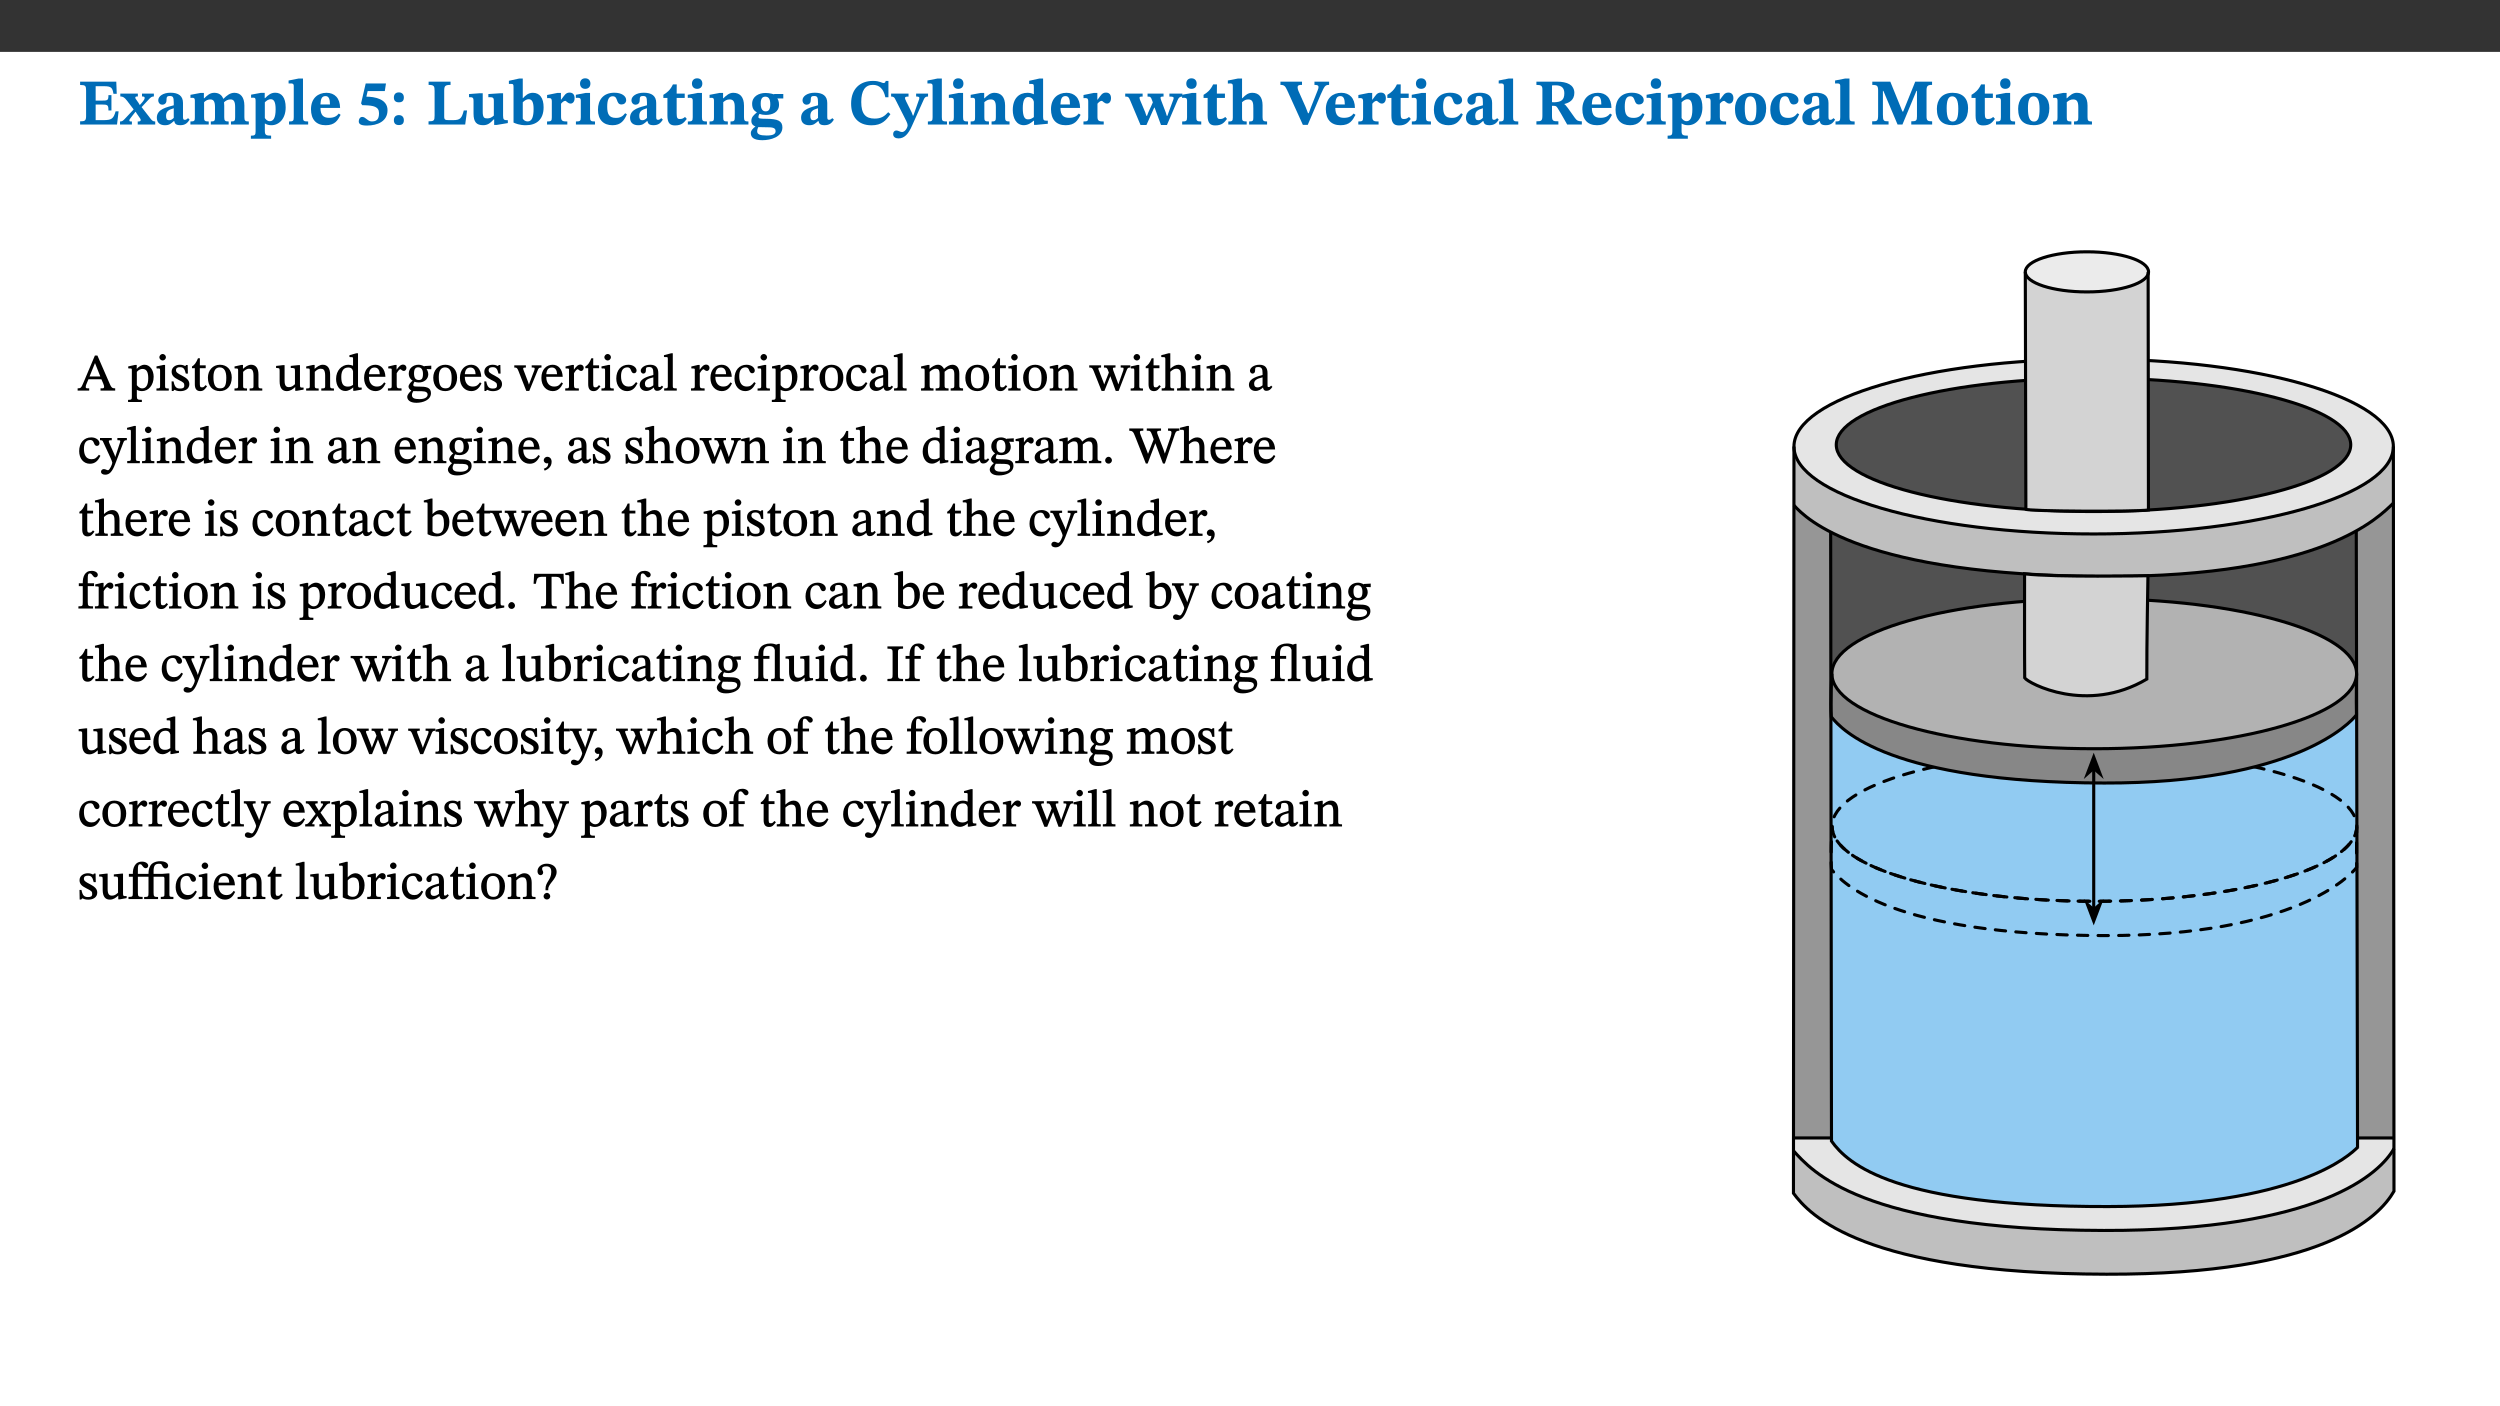 ﻿<?xml version="1.0" encoding="utf-8"?>
<svg xmlns="http://www.w3.org/2000/svg" xmlns:xlink="http://www.w3.org/1999/xlink" viewBox="0 0 960 540" version="1.1">
  <rect x="0" y="0" width="960" height="540" fill="#333333" stroke="none"/>
  <defs>
    <g>
      <symbol overflow="visible" id="glyph0-0">
        <path style="stroke:none;" d="M 7.938 -4.281 L 7.938 -4.688 C 7.938 -7.391 11.922 -9.312 11.922 -12.953 C 11.922 -15.531 9.766 -16.75 7.328 -16.75 C 4.828 -16.75 3.125 -15.234 3.125 -13.234 C 3.125 -12.062 3.594 -11.422 4.391 -11.422 C 4.984 -11.422 5.5 -11.828 5.5 -12.594 C 5.5 -13.531 4.984 -13.562 4.984 -14.375 C 4.984 -15.141 5.656 -15.641 7.109 -15.641 C 8.703 -15.641 9.688 -14.844 9.688 -12.891 C 9.688 -9.062 6.938 -8.156 6.938 -4.938 L 6.938 -4.219 L 7.938 -4.219 Z M 8.875 -1.266 C 8.875 -2.031 8.344 -2.828 7.484 -2.828 C 6.562 -2.828 6.016 -2.062 6.016 -1.266 C 6.016 -0.453 6.5 0.203 7.453 0.203 C 8.344 0.203 8.875 -0.469 8.875 -1.266 Z M 14.75 4.109 L 14.75 -19.625 L 0.25 -19.625 L 0.25 4.188 L 14.75 4.188 Z M 13.453 2.703 L 1.516 2.703 L 1.516 -18.188 L 13.453 -18.188 Z M 13.453 2.703 " />
      </symbol>
      <symbol overflow="visible" id="glyph0-1">
        <path style="stroke:none;" d="M 15.656 -5.062 L 14.5 -5.062 C 13.703 -2.234 13.016 -1.688 9.766 -1.688 L 6.844 -1.688 L 6.844 -7.688 L 9.047 -7.688 C 11.516 -7.688 11.75 -7.531 11.75 -5.406 L 12.906 -5.406 L 12.906 -11.297 L 11.75 -11.297 C 11.75 -9.266 11.516 -9.188 9.047 -9.188 L 6.844 -9.188 L 6.844 -14.719 L 10.109 -14.719 C 12.859 -14.719 13.312 -14.094 13.672 -11.797 L 14.938 -11.797 L 14.766 -16.453 L 0.875 -16.453 L 0.875 -15.188 C 2.906 -15.188 3.172 -14.891 3.172 -13.031 L 3.172 -3.203 C 3.172 -1.359 2.547 -1.234 0.875 -1.234 L 0.875 0 L 15.047 0 Z M 15.656 -5.062 " />
      </symbol>
      <symbol overflow="visible" id="glyph0-2">
        <path style="stroke:none;" d="M 13.359 -0.078 L 13.359 -1.172 C 12.344 -1.172 11.969 -1.688 11.219 -2.703 L 8.125 -6.688 L 10.922 -9.688 C 11.578 -10.406 12 -10.781 12.844 -10.781 L 12.844 -11.891 L 8.281 -11.891 L 8.281 -10.781 C 8.969 -10.781 9.297 -10.656 9.297 -10.281 C 9.297 -9.891 9.25 -9.641 8.453 -8.625 L 7.516 -7.578 L 7.359 -7.578 L 6.938 -8.328 C 5.891 -9.859 5.703 -9.969 5.703 -10.328 C 5.703 -10.734 6 -10.781 6.688 -10.781 L 6.688 -11.891 L -0.047 -11.891 L -0.047 -10.781 C 0.938 -10.781 1.562 -10.406 2.453 -9.25 L 5.078 -5.797 L 1.906 -2.422 C 1.047 -1.484 0.719 -1.172 -0.156 -1.172 L -0.156 0 L 4.406 0 L 4.406 -1.172 C 3.641 -1.172 3.422 -1.219 3.422 -1.531 C 3.422 -1.906 3.672 -2.188 4.156 -2.828 L 5.75 -4.875 L 5.875 -4.875 L 6.312 -4.141 L 7.516 -2.406 C 7.688 -2.188 7.781 -1.984 7.781 -1.766 C 7.781 -1.266 7.484 -1.172 6.641 -1.172 L 6.641 0 L 13.359 0 Z M 13.359 -0.078 " />
      </symbol>
      <symbol overflow="visible" id="glyph0-3">
        <path style="stroke:none;" d="M 7.484 -1.391 C 7.703 -0.25 8.203 0.25 9.844 0.25 C 11.703 0.25 12.547 -0.562 13.406 -1.859 L 12.812 -2.453 C 12.438 -2.078 12.016 -1.812 11.625 -1.812 C 11.109 -1.812 10.859 -1.906 10.859 -2.906 L 10.859 -8.281 C 10.859 -11 9.141 -12.219 6.047 -12.219 C 3.172 -12.219 1.359 -10.828 1.359 -9.344 C 1.359 -8.234 2.156 -7.609 2.875 -7.609 C 3.734 -7.609 4.516 -8.125 4.516 -9.266 C 4.516 -10.688 4.781 -10.953 5.781 -10.953 C 6.969 -10.953 7.312 -10.578 7.312 -8.469 L 7.312 -7.391 C 4.953 -6.688 0.812 -6.078 0.812 -2.625 C 0.812 -0.625 2.125 0.266 3.938 0.266 C 5.656 0.266 6.188 -0.344 7.328 -1.312 L 7.484 -1.312 Z M 7.312 -2.547 C 6.594 -1.859 6.141 -1.656 5.5 -1.656 C 4.734 -1.656 4.359 -2.109 4.359 -3.328 C 4.359 -5.172 5.375 -5.656 7.312 -6.25 Z M 7.312 -2.547 " />
      </symbol>
      <symbol overflow="visible" id="glyph0-4">
        <path style="stroke:none;" d="M 13.609 -7.266 C 13.609 -7.734 13.578 -8.172 13.531 -8.547 C 14.172 -9.188 15.062 -9.641 15.984 -9.641 C 17.156 -9.641 17.797 -9.047 17.797 -6.719 L 17.797 -2.844 C 17.797 -1.469 17.641 -1.172 16.188 -1.172 L 16.188 0 L 23.047 0 L 23.047 -1.172 C 21.609 -1.172 21.344 -1.484 21.344 -2.844 L 21.344 -7.266 C 21.344 -10.531 19.844 -12.188 17.516 -12.188 C 15.859 -12.188 14.578 -11.156 13.375 -9.938 L 13.203 -9.938 C 12.688 -11.453 11.375 -12.188 9.781 -12.188 C 8.047 -12.188 7.016 -11.125 5.953 -10.094 L 5.797 -10.094 L 5.797 -12.125 L 4.453 -12.125 L 0.641 -11.406 L 0.641 -10.234 C 0.641 -10.234 0.891 -10.266 1.312 -10.266 C 2 -10.266 2.328 -10.141 2.328 -9.219 L 2.328 -2.844 C 2.328 -1.484 2.25 -1.172 0.625 -1.172 L 0.625 0 L 7.656 0 L 7.656 -1.172 C 6.016 -1.172 5.875 -1.484 5.875 -2.844 L 5.875 -8.578 C 6.547 -9.25 7.328 -9.641 8.234 -9.641 C 9.391 -9.641 10.062 -9.047 10.062 -6.719 L 10.062 -2.844 C 10.062 -1.469 9.938 -1.172 8.453 -1.172 L 8.453 0 L 15.312 0 L 15.312 -1.172 C 13.875 -1.172 13.609 -1.484 13.609 -2.844 Z M 13.609 -7.266 " />
      </symbol>
      <symbol overflow="visible" id="glyph0-5">
        <path style="stroke:none;" d="M 5.656 -12.172 L 4.234 -12.172 L 0.422 -11.469 L 0.422 -10.281 C 0.422 -10.281 0.891 -10.312 1.219 -10.312 C 2.031 -10.312 2.156 -10.062 2.156 -9.062 L 2.156 2.609 C 2.156 3.984 1.906 4.281 0.344 4.281 L 0.344 5.453 L 8.109 5.453 L 8.109 4.266 C 6.172 4.266 5.703 4.047 5.703 2.422 L 5.703 -0.375 L 5.797 -0.375 C 6.547 0.094 7.281 0.266 8.234 0.266 C 11.219 0.266 13.703 -2.328 13.703 -6.547 C 13.703 -10.438 12.094 -12.219 9.719 -12.219 C 8.078 -12.219 7.062 -11.406 5.797 -10.141 L 5.656 -10.141 Z M 5.703 -8.531 C 6.219 -9.047 6.984 -9.719 7.984 -9.719 C 9.188 -9.719 9.844 -8.703 9.844 -5.844 C 9.844 -2.375 8.891 -1.281 7.609 -1.281 C 6.609 -1.281 6.047 -1.984 5.703 -2.5 Z M 5.703 -8.531 " />
      </symbol>
      <symbol overflow="visible" id="glyph0-6">
        <path style="stroke:none;" d="M 7.812 -1.172 C 6.016 -1.172 5.828 -1.438 5.828 -2.844 L 5.828 -17.672 L 4.188 -17.672 L 0.297 -16.906 L 0.297 -15.766 C 0.297 -15.766 0.672 -15.781 1.062 -15.781 C 1.688 -15.781 2.281 -15.766 2.281 -14.812 L 2.281 -2.844 C 2.281 -1.484 2.109 -1.172 0.469 -1.172 L 0.469 0 L 7.812 0 Z M 7.812 -1.172 " />
      </symbol>
      <symbol overflow="visible" id="glyph0-7">
        <path style="stroke:none;" d="M 11.469 -4.219 C 10.656 -3.203 9.672 -2.578 7.734 -2.578 C 5.625 -2.578 4.438 -3.547 4.438 -6.375 L 11.969 -6.375 C 11.922 -10.188 9.859 -12.188 6.734 -12.188 C 3.516 -12.188 0.797 -10.141 0.797 -5.875 C 0.797 -1.938 2.797 0.266 6.422 0.266 C 10.094 0.266 11.078 -1.703 12.172 -3.719 Z M 4.406 -7.609 C 4.516 -10.016 5 -10.922 6.391 -10.922 C 7.703 -10.922 8.078 -9.641 8.078 -7.703 L 4.406 -7.703 Z M 4.406 -7.609 " />
      </symbol>
      <symbol overflow="visible" id="glyph0-8">
        <path style="stroke:none;" d="M 10.562 -12.938 L 11 -15.781 L 3.219 -15.781 L 1.438 -8.125 L 1.891 -7.438 C 2.234 -7.438 2.297 -7.438 2.953 -7.406 C 6.172 -7.281 8.328 -6.891 8.328 -4.359 C 8.328 -1.859 7.312 -1.188 5.5 -1.188 C 3.969 -1.188 3.219 -2.922 1.891 -2.922 C 0.984 -2.922 0.547 -2.031 0.547 -1.234 C 0.547 -0.203 1.312 0.391 3.688 0.391 C 7.75 0.391 11.594 -1.219 11.594 -5.5 C 11.594 -9.844 6.562 -10.703 3.469 -10.703 L 3.969 -12.859 L 10.531 -12.859 Z M 10.562 -12.938 " />
      </symbol>
      <symbol overflow="visible" id="glyph0-9">
        <path style="stroke:none;" d="M 5.594 -10.328 C 5.625 -11.516 4.938 -12.344 3.688 -12.344 C 2.359 -12.344 1.766 -11.516 1.766 -10.359 C 1.766 -9.188 2.406 -8.531 3.688 -8.531 C 4.984 -8.531 5.578 -9.141 5.594 -10.328 Z M 5.594 -1.609 C 5.625 -2.797 4.938 -3.625 3.688 -3.625 C 2.359 -3.625 1.766 -2.797 1.766 -1.641 C 1.766 -0.469 2.406 0.203 3.688 0.203 C 4.984 0.203 5.578 -0.422 5.594 -1.609 Z M 5.594 -1.609 " />
      </symbol>
      <symbol overflow="visible" id="glyph0-10">
        <path style="stroke:none;" d="M 15.641 -5.406 L 14.375 -5.406 C 13.625 -2.406 13.031 -1.688 10.234 -1.688 L 8.719 -1.688 C 7.266 -1.688 6.859 -1.812 6.859 -3.047 L 6.859 -12.859 C 6.859 -14.797 7.156 -15.219 9.297 -15.219 L 9.297 -16.453 L 0.875 -16.453 L 0.875 -15.219 C 2.953 -15.219 3.172 -14.766 3.172 -12.891 L 3.172 -3.438 C 3.172 -1.516 2.922 -1.234 0.844 -1.234 L 0.844 0 L 14.922 0 Z M 15.641 -5.406 " />
      </symbol>
      <symbol overflow="visible" id="glyph0-11">
        <path style="stroke:none;" d="M 15.234 -1.656 L 15.094 -1.656 C 13.75 -1.656 13.406 -1.859 13.406 -3.422 L 13.406 -12.016 L 12.391 -12.016 L 7.75 -11.703 L 7.75 -10.5 C 9.391 -10.5 9.859 -10.5 9.859 -9.062 L 9.859 -3.438 C 8.953 -2.672 8.375 -2.359 7.328 -2.359 C 6.266 -2.359 5.594 -2.547 5.594 -4.906 L 5.594 -12.016 L 4.438 -12.016 L 0.328 -11.703 L 0.328 -10.5 C 1.656 -10.484 2.062 -10.5 2.062 -8.969 L 2.062 -4.188 C 2.062 -0.922 3.25 0.25 5.719 0.25 C 7.391 0.25 8.281 -0.344 9.844 -2 L 9.984 -2 L 9.984 0.156 L 10.953 0.156 L 15.234 -0.562 Z M 15.234 -1.656 " />
      </symbol>
      <symbol overflow="visible" id="glyph0-12">
        <path style="stroke:none;" d="M 5.328 -17.672 L 3.984 -17.672 L 0 -16.797 L 0 -15.594 C 0 -15.594 0.297 -15.609 0.719 -15.609 C 1.641 -15.609 1.781 -15.484 1.781 -14.375 L 1.781 -0.75 C 2.5 -0.422 4.047 0.266 6.5 0.266 C 10.531 0.266 13.328 -1.859 13.328 -6.609 C 13.328 -10.203 11.844 -12.188 9.188 -12.188 C 7.438 -12.188 6.297 -11.109 5.422 -10.141 L 5.328 -10.141 Z M 5.328 -8.531 C 5.75 -8.969 6.562 -9.719 7.625 -9.719 C 8.953 -9.719 9.484 -8.453 9.484 -5.953 C 9.484 -3.141 8.922 -1.188 7.219 -1.188 C 6.266 -1.188 5.656 -1.703 5.328 -2.281 Z M 5.328 -8.531 " />
      </symbol>
      <symbol overflow="visible" id="glyph0-13">
        <path style="stroke:none;" d="M 5.828 -12.125 L 4.406 -12.125 L 0.516 -11.344 L 0.516 -10.141 C 0.516 -10.141 0.797 -10.156 1.281 -10.156 C 2.156 -10.156 2.328 -9.734 2.328 -8.844 L 2.328 -2.781 C 2.328 -1.391 2.109 -1.172 0.5 -1.172 L 0.5 0 L 8.281 0 L 8.281 -1.172 C 6.516 -1.172 5.875 -1.344 5.875 -2.953 L 5.875 -8 C 6.438 -8.656 6.969 -9.094 7.516 -9.094 C 7.906 -9.094 8.469 -8.047 9.562 -8.047 C 10.312 -8.047 11.078 -8.703 11.078 -10.141 C 11.078 -11.406 10.453 -12.266 9.172 -12.266 C 7.609 -12.266 7.234 -11.25 5.922 -9.547 L 5.828 -9.547 Z M 5.828 -12.125 " />
      </symbol>
      <symbol overflow="visible" id="glyph0-14">
        <path style="stroke:none;" d="M 7.781 -1.172 C 6.125 -1.172 5.875 -1.438 5.875 -2.875 L 5.875 -12.125 L 4.141 -12.125 L 0.422 -11.422 L 0.422 -10.234 C 0.422 -10.234 0.719 -10.266 1.062 -10.266 C 1.812 -10.266 2.328 -10.234 2.328 -9.125 L 2.328 -2.797 C 2.328 -1.391 2.062 -1.172 0.453 -1.172 L 0.453 0 L 7.781 0 Z M 4.016 -17.75 C 2.75 -17.75 2.031 -16.875 2.031 -15.719 C 2.031 -14.547 2.781 -13.703 4.016 -13.703 C 5.328 -13.703 6.016 -14.547 6.016 -15.734 C 6.016 -16.875 5.328 -17.75 4.016 -17.75 Z M 4.016 -17.75 " />
      </symbol>
      <symbol overflow="visible" id="glyph0-15">
        <path style="stroke:none;" d="M 11.219 -4.344 C 10.281 -3.141 9.344 -2.547 7.656 -2.547 C 5 -2.547 4.312 -4.016 4.312 -6.859 C 4.312 -9.484 4.906 -10.859 6.422 -10.859 C 8.672 -10.859 7.516 -7.703 9.812 -7.703 C 10.75 -7.703 11.594 -8.297 11.594 -9.391 C 11.594 -10.922 9.906 -12.219 7.062 -12.219 C 2.781 -12.219 0.766 -9.422 0.766 -5.672 C 0.766 -1.812 2.906 0.266 6.344 0.266 C 9.672 0.266 10.859 -1.688 11.875 -3.922 Z M 11.219 -4.344 " />
      </symbol>
      <symbol overflow="visible" id="glyph0-16">
        <path style="stroke:none;" d="M 8.844 -2.922 C 8.25 -2.422 7.828 -2.125 6.859 -2.125 C 5.922 -2.125 5.625 -2.5 5.625 -4.312 L 5.625 -10.203 L 8.719 -10.203 L 8.719 -11.891 L 5.625 -11.891 L 5.656 -15.406 L 4.188 -15.406 C 3.172 -13.234 1.906 -12.234 0.516 -11.406 L 0.516 -10.203 L 2.078 -10.203 L 2.078 -3.438 C 2.078 -0.594 3.047 0.344 4.984 0.344 C 7.578 0.344 8.453 -0.766 9.516 -2.156 Z M 8.844 -2.922 " />
      </symbol>
      <symbol overflow="visible" id="glyph0-17">
        <path style="stroke:none;" d="M 13.859 -7.266 C 13.859 -10.531 12.344 -12.188 9.734 -12.188 C 8.25 -12.188 7.188 -11.297 5.953 -10.094 L 5.828 -10.094 L 5.828 -12.125 L 4.453 -12.125 L 0.641 -11.406 L 0.641 -10.234 C 0.641 -10.234 0.891 -10.266 1.312 -10.266 C 2 -10.266 2.328 -10.141 2.328 -9.219 L 2.328 -2.844 C 2.328 -1.484 2.25 -1.172 0.625 -1.172 L 0.625 0 L 7.656 0 L 7.656 -1.172 C 6.016 -1.172 5.891 -1.484 5.891 -2.844 L 5.891 -8.594 C 6.609 -9.188 7.281 -9.641 8.297 -9.641 C 9.609 -9.641 10.312 -9.047 10.312 -6.719 L 10.312 -2.844 C 10.312 -1.469 10.141 -1.172 8.672 -1.172 L 8.672 0 L 15.562 0 L 15.562 -1.172 C 14.125 -1.172 13.859 -1.484 13.859 -2.844 Z M 13.859 -7.266 " />
      </symbol>
      <symbol overflow="visible" id="glyph0-18">
        <path style="stroke:none;" d="M 2.797 -4.656 C 1.656 -3.672 0.672 -2.953 0.672 -1.359 C 0.672 0.125 1.859 0.625 2.328 0.75 L 2.328 0.672 C 1.062 1.656 0.469 2.359 0.469 3.297 C 0.469 4.828 1.469 6.016 4.906 6.016 C 8.031 6.016 12.594 4.812 12.594 1.109 C 12.594 -1.406 10.797 -2.156 6.641 -2.203 C 3.672 -2.234 3.391 -2.328 3.391 -2.922 C 3.391 -3.344 3.516 -3.672 3.797 -4.109 C 4.562 -3.812 5.359 -3.688 6.219 -3.688 C 8.766 -3.688 11.297 -4.734 11.297 -7.609 C 11.297 -8.891 10.922 -9.594 10.625 -10.062 L 10.625 -10.016 L 12.938 -10.016 L 12.938 -11.719 L 9.438 -11.719 L 9.438 -11.578 C 9.438 -11.578 7.781 -12.125 6.125 -12.125 C 3.562 -12.125 0.969 -10.828 0.969 -7.953 C 0.969 -5.828 2.031 -5.125 2.797 -4.688 Z M 6.047 -10.703 C 7.234 -10.703 7.938 -9.906 7.938 -7.812 C 7.938 -5.594 7.188 -5.062 6.188 -5.062 C 5.062 -5.062 4.266 -5.828 4.266 -8.047 C 4.266 -10.109 5 -10.703 6.047 -10.703 Z M 3.344 0.984 C 3.719 0.984 4.484 1.016 6.438 1.047 C 8.344 1.062 9.984 1.047 9.984 2.5 C 9.984 3.469 9.375 4.219 6.562 4.219 C 3.922 4.219 2.906 3.719 2.906 2.609 C 2.906 2 3.125 1.391 3.328 0.984 Z M 3.344 0.984 " />
      </symbol>
      <symbol overflow="visible" id="glyph0-19">
        <path style="stroke:none;" d="M 15.359 -4.734 C 13.922 -3.141 12.594 -2.281 10.156 -2.281 C 6.672 -2.281 5 -4.047 5 -8.672 C 5 -13.016 6.469 -15.234 9.469 -15.234 C 12 -15.234 13.578 -13.656 14.25 -10.484 L 15.438 -10.484 L 15.438 -16.75 L 14.391 -16.75 C 14.281 -16.281 14.125 -15.938 13.578 -15.938 C 12.844 -15.938 12.141 -16.75 9.516 -16.75 C 4.531 -16.75 1.109 -13.734 1.109 -8.031 C 1.109 -3.219 3.547 0.297 8.953 0.297 C 12.906 0.297 14.516 -1.594 16.203 -3.984 Z M 15.359 -4.734 " />
      </symbol>
      <symbol overflow="visible" id="glyph0-20">
        <path style="stroke:none;" d="M 13.672 -11.891 L 9.094 -11.891 L 9.094 -10.75 C 9.859 -10.75 10.328 -10.656 10.328 -10.234 C 10.328 -10.141 10.312 -9.969 10.266 -9.766 L 8.031 -3.438 L 7.828 -3.438 L 7.406 -4.609 L 5.172 -9.094 L 5.172 -9.172 C 5 -9.516 4.812 -9.844 4.812 -10.141 C 4.812 -10.609 5.109 -10.734 6.172 -10.734 L 6.172 -11.891 L -0.516 -11.891 L -0.516 -10.75 C 0.297 -10.75 0.719 -10.453 0.984 -9.906 L 4.531 -2.906 C 5 -1.984 5.828 -0.469 5.828 0.25 C 5.828 1.219 4.828 2.875 3.688 2.875 C 2.828 2.875 2.359 2.281 1.484 2.281 C 0.797 2.281 0.266 2.828 0.266 3.641 C 0.266 4.812 1.172 5.328 2.328 5.328 C 4.484 5.328 6.078 3.797 7.578 0.328 L 12 -9.547 C 12.391 -10.453 12.719 -10.75 13.672 -10.75 Z M 13.672 -11.891 " />
      </symbol>
      <symbol overflow="visible" id="glyph0-21">
        <path style="stroke:none;" d="M 14.25 -0.375 L 14.25 -1.484 L 13.734 -1.484 C 12.812 -1.484 12.438 -1.641 12.438 -2.906 L 12.438 -17.672 L 11.047 -17.672 L 7.094 -16.797 L 7.094 -15.594 C 7.094 -15.594 7.562 -15.594 7.812 -15.594 C 8.75 -15.594 8.891 -15.469 8.891 -14.375 L 8.891 -11.641 L 8.828 -11.641 C 8 -12.047 7.188 -12.188 6.422 -12.188 C 3.297 -12.188 0.797 -10.141 0.797 -5.578 C 0.797 -2.406 2.188 0.25 5.031 0.25 C 6.672 0.25 7.906 -0.672 8.797 -1.469 L 8.953 -1.469 L 8.953 0.125 L 9.812 0.125 L 14.25 -0.297 Z M 8.891 -2.844 C 8.078 -2.281 7.578 -1.984 6.609 -1.984 C 5.297 -1.984 4.641 -3.203 4.641 -6.312 C 4.641 -9.297 5.406 -10.562 6.672 -10.562 C 8.031 -10.562 8.672 -9.672 8.891 -8.766 Z M 8.891 -2.844 " />
      </symbol>
      <symbol overflow="visible" id="glyph0-22">
        <path style="stroke:none;" d="M 21.531 -11.891 L 16.547 -11.891 L 16.547 -10.734 C 17.5 -10.734 18.172 -10.703 18.172 -10.203 C 18.172 -9.906 18.109 -9.734 18.016 -9.469 L 16.234 -4.656 L 15.781 -3.344 L 15.531 -3.344 L 15.141 -4.641 L 13.375 -9.297 C 13.234 -9.688 13.141 -9.969 13.141 -10.312 C 13.141 -10.656 13.375 -10.734 14.297 -10.734 L 14.297 -11.891 L 8.156 -11.891 L 8.156 -10.734 C 9.266 -10.734 9.422 -10.625 9.906 -9.266 L 10.188 -8.5 L 8.453 -4.656 L 7.953 -3.344 L 7.688 -3.344 L 7.281 -4.641 L 5.328 -9.297 C 5.172 -9.688 5.078 -9.906 5.078 -10.312 C 5.078 -10.656 5.328 -10.734 6.266 -10.734 L 6.266 -11.891 L -0.422 -11.891 L -0.422 -10.734 C 0.672 -10.734 0.938 -10.609 1.484 -9.266 L 5.453 0.172 L 7.734 0.172 L 10.703 -6.469 L 10.875 -6.469 L 13.312 0.172 L 15.609 0.172 L 19.672 -9.312 C 20.141 -10.453 20.641 -10.734 21.531 -10.734 Z M 21.531 -11.891 " />
      </symbol>
      <symbol overflow="visible" id="glyph0-23">
        <path style="stroke:none;" d="M 5.828 -8.594 C 6.812 -9.422 7.391 -9.641 8.25 -9.641 C 10.094 -9.641 10.156 -8.078 10.156 -6.188 L 10.156 -2.781 C 10.156 -1.531 10.094 -1.172 8.547 -1.172 L 8.547 0 L 15.438 0 L 15.438 -1.172 C 13.984 -1.172 13.703 -1.516 13.703 -2.844 L 13.703 -7.391 C 13.703 -10.484 12.312 -12.188 9.766 -12.188 C 8.25 -12.188 7.281 -11.5 5.953 -10.109 L 5.828 -10.109 L 5.828 -17.672 L 4.281 -17.672 L 0.375 -16.906 L 0.375 -15.734 C 0.375 -15.734 0.688 -15.781 1.094 -15.781 C 1.766 -15.781 2.281 -15.734 2.281 -14.875 L 2.281 -2.656 C 2.281 -1.281 1.891 -1.172 0.547 -1.172 L 0.547 0 L 7.609 0 L 7.609 -1.172 C 5.922 -1.172 5.828 -1.562 5.828 -2.75 Z M 5.828 -8.594 " />
      </symbol>
      <symbol overflow="visible" id="glyph0-24">
        <path style="stroke:none;" d="M 11.125 -6.719 L 10.234 -4.344 L 9.969 -4.344 L 9.062 -6.672 L 6.266 -12.953 C 6.094 -13.375 5.969 -13.922 5.969 -14.297 C 5.969 -15.172 6.688 -15.219 7.656 -15.219 L 7.656 -16.453 L -0.625 -16.453 L -0.625 -15.219 C 0.891 -15.219 1.234 -14.719 2 -13.078 L 7.984 0.125 L 9.859 0.125 L 14.812 -11.453 C 16.312 -14.922 16.625 -15.219 18.062 -15.219 L 18.062 -16.453 L 12.438 -16.453 L 12.438 -15.219 C 13.484 -15.219 14 -15.062 14 -14.422 C 14 -13.953 13.859 -13.625 13.781 -13.484 L 13.781 -13.406 Z M 11.125 -6.719 " />
      </symbol>
      <symbol overflow="visible" id="glyph0-25">
        <path style="stroke:none;" d="M 15.438 -12.188 C 15.438 -15.344 12.391 -16.453 8.953 -16.453 L 0.875 -16.453 L 0.875 -15.219 C 2.844 -15.219 3.172 -14.812 3.172 -13.359 L 3.172 -3.438 C 3.172 -1.406 2.75 -1.234 0.875 -1.234 L 0.875 0 L 9.312 0 L 9.312 -1.234 C 7.188 -1.234 6.859 -1.406 6.859 -3.422 L 6.859 -7.188 L 7.359 -7.188 C 8.203 -7.188 8.547 -7.109 9 -6.344 C 9.984 -4.734 10.453 -4.016 12.688 0 L 18.312 0 L 18.312 -1.234 C 17.172 -1.234 16.453 -1.391 15.688 -2.484 C 13.016 -6.219 12.312 -7.391 11.516 -7.906 L 11.516 -7.875 C 13.578 -8.344 15.438 -9.469 15.438 -12.188 Z M 6.859 -15 C 7.328 -15.062 7.828 -15.062 8.344 -15.062 C 10.656 -15.062 11.594 -13.906 11.594 -12.016 C 11.594 -9.312 10.281 -8.672 7.812 -8.547 L 6.859 -8.578 Z M 6.859 -15 " />
      </symbol>
      <symbol overflow="visible" id="glyph0-26">
        <path style="stroke:none;" d="M 6.859 -12.188 C 2.703 -12.188 0.797 -9.484 0.797 -6.016 C 0.797 -1.703 2.906 0.25 6.797 0.25 C 10.688 0.25 12.781 -2.062 12.781 -6.297 C 12.781 -9.859 10.828 -12.188 6.859 -12.188 Z M 6.672 -10.828 C 8.297 -10.828 9.016 -9.188 9.016 -6.094 C 9.016 -2.672 8.5 -1.141 6.859 -1.141 C 5.25 -1.141 4.562 -2.719 4.562 -6.266 C 4.562 -9.094 5.078 -10.828 6.672 -10.828 Z M 6.672 -10.828 " />
      </symbol>
      <symbol overflow="visible" id="glyph0-27">
        <path style="stroke:none;" d="M 23.672 -0.078 L 23.672 -1.234 C 21.953 -1.234 21.516 -1.484 21.516 -3.141 L 21.516 -13.016 C 21.516 -14.844 21.938 -15.219 23.641 -15.219 L 23.641 -16.453 L 17.172 -16.453 L 12.547 -4.984 L 12.266 -4.984 L 7.609 -16.453 L 0.688 -16.453 L 0.688 -15.219 C 2.578 -15.219 2.922 -14.844 2.922 -12.984 L 2.922 -3.844 C 2.922 -1.312 2.625 -1.234 0.641 -1.234 L 0.641 0 L 6.938 0 L 6.938 -1.234 C 5.078 -1.234 4.766 -1.312 4.766 -3.844 L 4.766 -12.938 L 4.938 -12.938 L 10.391 0 L 12.266 0 L 17.641 -12.938 L 17.844 -12.938 L 17.844 -3.141 C 17.844 -1.484 17.547 -1.234 15.656 -1.234 L 15.656 0 L 23.672 0 Z M 23.672 -0.078 " />
      </symbol>
      <symbol overflow="visible" id="glyph1-0">
        <path style="stroke:none;" d="M 6.5 -3.5 L 6.5 -3.828 C 6.5 -6 9.703 -7.547 9.703 -10.484 C 9.703 -12.547 7.844 -13.594 5.891 -13.594 C 3.891 -13.594 2.375 -12.312 2.375 -10.703 C 2.375 -9.766 2.891 -9.188 3.531 -9.188 C 4 -9.188 4.547 -9.562 4.547 -10.188 C 4.547 -10.938 4.125 -10.953 4.125 -11.609 C 4.125 -12.234 4.547 -12.578 5.719 -12.578 C 7 -12.578 7.656 -12 7.656 -10.422 C 7.656 -7.344 5.438 -6.609 5.438 -4.031 L 5.438 -3.391 L 6.5 -3.391 Z M 7.25 -1.078 C 7.25 -1.688 6.719 -2.391 6.016 -2.391 C 5.281 -2.391 4.703 -1.719 4.703 -1.078 C 4.703 -0.422 5.219 0.156 6 0.156 C 6.719 0.156 7.25 -0.438 7.25 -1.078 Z M 11.969 3.25 L 11.969 -15.891 L 0.062 -15.891 L 0.062 3.359 L 11.969 3.359 Z M 10.812 2.047 L 1.328 2.047 L 1.328 -14.625 L 10.672 -14.625 L 10.672 2.047 Z M 10.812 2.047 " />
      </symbol>
      <symbol overflow="visible" id="glyph1-1">
        <path style="stroke:none;" d="M 14.344 -0.125 L 14.344 -0.859 C 13.141 -0.859 12.875 -1.172 12.297 -2.484 L 7.516 -13.453 L 6.547 -13.453 L 2.266 -3.312 C 1.312 -1.031 1.172 -0.859 -0.078 -0.859 L -0.078 0 L 4.359 0 L 4.359 -0.859 C 3.312 -0.859 3.031 -0.844 3.031 -1.391 C 3.031 -1.75 3.125 -2.047 3.25 -2.375 L 4.078 -4.359 L 9.047 -4.359 L 9.766 -2.688 C 10.016 -2.094 10.094 -1.734 10.094 -1.453 C 10.094 -0.75 9.469 -0.859 8.719 -0.859 L 8.719 0 L 14.344 0 Z M 8.828 -5.422 L 4.5 -5.422 L 6.656 -10.734 L 6.531 -10.734 L 8.625 -5.422 Z M 8.828 -5.422 " />
      </symbol>
      <symbol overflow="visible" id="glyph1-2">
        <path style="stroke:none;" d="M 3.5 -9.859 L 3.016 -9.859 L 0.359 -9.281 L 0.359 -8.594 L 0.578 -8.5 C 0.578 -8.5 0.875 -8.5 1.141 -8.5 C 1.797 -8.5 1.75 -8.359 1.75 -7.609 L 1.75 2.25 C 1.75 3.359 1.688 3.562 0.297 3.562 L 0.297 4.375 L 5.594 4.375 L 5.594 3.547 C 3.922 3.547 3.672 3.422 3.672 2.125 L 3.672 -0.359 L 3.578 -0.359 C 4.109 0 4.875 0.203 5.641 0.203 C 8.031 0.203 10.125 -1.938 10.125 -5.312 C 10.125 -7.922 8.625 -9.922 6.656 -9.922 C 5.484 -9.922 4.422 -9.266 3.484 -8.188 L 3.625 -8.188 L 3.625 -9.859 Z M 3.625 -7.125 C 4 -7.625 4.781 -8.312 5.844 -8.312 C 7.312 -8.312 8.047 -7.266 8.047 -4.766 C 8.047 -1.984 7.125 -0.844 5.734 -0.844 C 4.625 -0.844 4 -1.688 3.672 -2.078 L 3.672 -7.172 Z M 3.625 -7.125 " />
      </symbol>
      <symbol overflow="visible" id="glyph1-3">
        <path style="stroke:none;" d="M 2.891 -14.062 C 2.188 -14.062 1.609 -13.406 1.609 -12.812 C 1.609 -12.188 2.219 -11.547 2.891 -11.547 C 3.578 -11.547 4.141 -12.188 4.141 -12.812 C 4.141 -13.406 3.578 -14.062 2.891 -14.062 Z M 5.125 -0.812 C 3.781 -0.812 3.812 -0.969 3.812 -2.125 L 3.812 -9.859 L 3.172 -9.859 L 0.516 -9.281 L 0.516 -8.594 L 0.734 -8.5 C 0.734 -8.5 0.875 -8.5 1.156 -8.5 C 1.734 -8.5 1.891 -8.547 1.891 -7.688 L 1.891 -2.125 C 1.891 -1 1.969 -0.812 0.5 -0.812 L 0.5 0 L 5.234 0 L 5.234 -0.812 Z M 5.125 -0.812 " />
      </symbol>
      <symbol overflow="visible" id="glyph1-4">
        <path style="stroke:none;" d="M 0.641 -3.391 L 0.703 0.156 L 1.297 0.156 L 1.719 -0.297 C 2.234 -0.078 2.828 0.219 3.984 0.219 C 5.781 0.219 7.453 -0.625 7.453 -2.484 C 7.453 -3.969 6.438 -4.797 4.625 -5.75 C 2.953 -6.609 2.328 -7.016 2.328 -7.797 C 2.328 -8.688 2.906 -8.984 3.828 -8.984 C 5.047 -8.984 5.641 -8.531 6.094 -6.516 L 6.891 -6.516 L 6.812 -9.828 L 6.219 -9.828 L 5.875 -9.406 L 5.938 -9.406 C 5.438 -9.641 4.844 -9.922 3.844 -9.922 C 2.125 -9.922 0.656 -8.906 0.656 -7.266 C 0.656 -5.797 1.516 -5.016 3.328 -4.109 L 3.422 -4.062 C 5.281 -3.141 5.516 -2.891 5.516 -1.953 C 5.516 -1.016 4.938 -0.781 3.938 -0.781 C 2.469 -0.781 1.828 -1.328 1.391 -3.531 L 0.641 -3.531 Z M 0.641 -3.391 " />
      </symbol>
      <symbol overflow="visible" id="glyph1-5">
        <path style="stroke:none;" d="M 5.734 -2.016 C 5.234 -1.453 5.078 -1.234 4.438 -1.234 C 3.672 -1.234 3.609 -1.578 3.609 -2.984 L 3.609 -8.594 L 5.859 -8.594 L 5.859 -9.688 L 3.609 -9.688 L 3.625 -12.406 L 2.906 -12.406 C 2.125 -10.578 1.578 -9.844 0.594 -9.25 L 0.594 -8.594 L 1.688 -8.594 L 1.688 -2.438 C 1.688 -0.641 2.406 0.203 3.75 0.203 C 5.016 0.203 5.516 -0.438 6.391 -1.641 L 5.812 -2.109 Z M 5.734 -2.016 " />
      </symbol>
      <symbol overflow="visible" id="glyph1-6">
        <path style="stroke:none;" d="M 5.141 -9.922 C 2.453 -9.922 0.531 -7.828 0.531 -4.938 C 0.531 -1.719 2.344 0.203 5.141 0.203 C 7.734 0.203 9.688 -1.672 9.688 -5.016 C 9.688 -7.969 7.875 -9.922 5.141 -9.922 Z M 5.062 -8.906 C 6.828 -8.906 7.594 -7.375 7.594 -4.922 C 7.594 -1.672 6.859 -0.859 5.219 -0.859 C 3.5 -0.844 2.656 -2.031 2.656 -5.203 C 2.656 -7.75 3.547 -8.906 5.062 -8.906 Z M 5.062 -8.906 " />
      </symbol>
      <symbol overflow="visible" id="glyph1-7">
        <path style="stroke:none;" d="M 9.703 -6.234 C 9.703 -8.531 8.719 -9.922 6.906 -9.922 C 5.656 -9.922 4.688 -9.156 3.641 -8.25 L 3.75 -8.25 L 3.766 -9.859 L 3.188 -9.859 L 0.516 -9.266 L 0.516 -8.562 L 0.734 -8.484 C 0.734 -8.484 0.859 -8.484 1.188 -8.484 C 1.734 -8.484 1.891 -8.453 1.891 -7.734 L 1.891 -2.125 C 1.891 -1.016 1.969 -0.812 0.5 -0.812 L 0.5 0 L 5.312 0 L 5.312 -0.812 C 3.766 -0.812 3.812 -1.016 3.812 -2.125 L 3.812 -7.188 C 4.359 -7.703 5.016 -8.391 6.094 -8.391 C 7 -8.391 7.797 -8.125 7.797 -5.734 L 7.797 -2.125 C 7.797 -1.016 7.875 -0.812 6.312 -0.812 L 6.312 0 L 11.172 0 L 11.172 -0.812 C 9.719 -0.812 9.703 -1.016 9.703 -2.125 Z M 9.703 -6.234 " />
      </symbol>
      <symbol overflow="visible" id="glyph1-8">
        <path style="stroke:none;" d="M 10.75 -1.156 L 10.562 -1.156 C 9.609 -1.156 9.484 -1.156 9.484 -2.328 L 9.484 -9.781 L 8.891 -9.781 L 5.953 -9.484 L 5.953 -8.672 C 7.375 -8.672 7.562 -8.688 7.562 -7.625 L 7.562 -2.453 C 6.812 -1.797 6.281 -1.328 5.266 -1.328 C 4.219 -1.328 3.578 -1.797 3.578 -3.828 L 3.578 -9.781 L 3.031 -9.781 L 0.312 -9.469 L 0.312 -8.672 C 1.531 -8.641 1.672 -8.688 1.672 -7.609 L 1.672 -3.562 C 1.672 -0.859 2.766 0.203 4.422 0.203 C 5.703 0.203 6.719 -0.438 7.734 -1.438 L 7.656 -1.438 L 7.656 0.094 L 8.234 0.094 L 10.875 -0.375 L 10.875 -1.156 Z M 10.75 -1.156 " />
      </symbol>
      <symbol overflow="visible" id="glyph1-9">
        <path style="stroke:none;" d="M 10.359 -0.484 L 10.359 -1.156 L 9.828 -1.156 C 9.078 -1.156 8.938 -1.219 8.938 -2.25 L 8.938 -14.328 L 8.281 -14.328 L 5.641 -13.594 L 5.641 -12.922 L 5.859 -12.844 C 5.859 -12.844 6.109 -12.844 6.297 -12.844 C 7.078 -12.844 7.031 -12.797 7.031 -11.906 L 7.031 -9.547 C 6.641 -9.734 5.891 -9.922 5.234 -9.922 C 2.734 -9.922 0.516 -7.766 0.516 -4.484 C 0.516 -1.938 1.812 0.156 4.062 0.156 C 5.375 0.156 6.469 -0.641 7.188 -1.281 L 7.094 -1.281 L 7.094 0.094 L 7.688 0.094 L 10.359 -0.375 Z M 7.078 -2.234 C 6.375 -1.75 5.938 -1.531 5 -1.531 C 3.312 -1.531 2.516 -2.516 2.516 -5.266 C 2.516 -7.766 3.531 -8.859 5.203 -8.859 C 6.438 -8.859 6.875 -8.203 7.031 -7.391 L 7.031 -2.219 Z M 7.078 -2.234 " />
      </symbol>
      <symbol overflow="visible" id="glyph1-10">
        <path style="stroke:none;" d="M 8.172 -3.062 C 7.531 -2.234 7.016 -1.547 5.406 -1.547 C 3.812 -1.547 2.406 -2.672 2.406 -5.297 L 8.719 -5.297 C 8.609 -8.203 7.047 -9.922 4.875 -9.922 C 2.547 -9.922 0.531 -8.188 0.531 -4.859 C 0.531 -1.656 2.531 0.203 4.922 0.203 C 6.969 0.203 8.047 -1.172 8.812 -2.75 L 8.234 -3.172 Z M 2.391 -6.156 C 2.547 -8.016 3.234 -8.859 4.578 -8.859 C 6 -8.859 6.516 -7.625 6.547 -6.297 L 2.406 -6.297 Z M 2.391 -6.156 " />
      </symbol>
      <symbol overflow="visible" id="glyph1-11">
        <path style="stroke:none;" d="M 3.641 -9.859 L 3.172 -9.859 L 0.562 -9.25 L 0.562 -8.562 L 0.781 -8.484 C 0.781 -8.484 0.922 -8.484 1.312 -8.484 C 2.031 -8.484 1.891 -8.25 1.891 -7.531 L 1.891 -2.047 C 1.891 -0.938 1.891 -0.844 0.438 -0.844 L 0.438 0 L 5.672 0 L 5.672 -0.844 C 4.062 -0.844 3.812 -0.891 3.812 -2.156 L 3.812 -6.672 C 4.25 -7.406 4.797 -8.203 5.266 -8.203 C 5.5 -8.203 5.891 -7.531 6.547 -7.531 C 7 -7.531 7.547 -7.969 7.547 -8.719 C 7.547 -9.406 7.047 -9.984 6.281 -9.984 C 5.312 -9.984 4.625 -9.25 3.625 -7.812 L 3.766 -7.812 L 3.766 -9.859 Z M 3.641 -9.859 " />
      </symbol>
      <symbol overflow="visible" id="glyph1-12">
        <path style="stroke:none;" d="M 2.453 -3.891 C 1.516 -3.172 0.781 -2.234 0.781 -1.516 C 0.781 -0.953 1.25 -0.344 1.891 -0.016 L 1.891 -0.062 C 0.859 0.938 0.281 1.719 0.281 2.375 C 0.281 3.469 1.188 4.688 3.812 4.688 C 6.312 4.688 9.391 3.641 9.391 0.969 C 9.391 -1.312 7.344 -1.531 4.844 -1.531 C 3.016 -1.531 2.609 -1.594 2.609 -2.188 C 2.609 -2.531 2.891 -3.172 3.047 -3.391 C 3.531 -3.234 4.078 -3.109 4.719 -3.109 C 6.812 -3.109 8.359 -4.406 8.359 -6.25 C 8.359 -7.25 7.891 -8.016 7.656 -8.344 L 7.656 -8.266 L 9.516 -8.203 L 9.516 -9.578 L 6.828 -9.422 L 6.906 -9.203 C 6.906 -9.203 5.938 -9.922 4.625 -9.922 C 2.516 -9.922 0.875 -8.531 0.875 -6.531 C 0.875 -5.234 1.5 -4.297 2.406 -3.766 L 2.406 -3.859 Z M 4.484 -8.938 C 5.75 -8.938 6.328 -7.984 6.328 -6.375 C 6.328 -4.484 5.734 -4.062 4.734 -4.062 C 3.453 -4.062 2.891 -4.906 2.891 -6.609 C 2.891 -8.281 3.453 -8.938 4.484 -8.938 Z M 2.531 0.203 C 2.812 0.203 3.188 0.219 4.781 0.234 C 6.109 0.266 8.109 0.094 8.109 1.531 C 8.109 2.391 7.312 3.281 4.953 3.281 C 2.922 3.281 2.094 2.844 2.094 1.688 C 2.094 1.281 2.188 0.891 2.594 0.203 Z M 2.531 0.203 " />
      </symbol>
      <symbol overflow="visible" id="glyph1-13">
        <path style="stroke:none;" d="M 9.922 -9.688 L 6.297 -9.688 L 6.297 -8.844 C 7.156 -8.844 7.438 -8.859 7.438 -8.422 C 7.438 -8.109 7.312 -7.875 7.297 -7.766 L 5.578 -3.266 L 5.203 -2.188 L 5.266 -2.188 L 4.922 -3.25 L 3.234 -7.688 C 3.109 -7.969 3.031 -8.203 3.031 -8.469 C 3.031 -8.781 3.172 -8.844 4.062 -8.844 L 4.062 -9.688 L -0.391 -9.688 L -0.391 -8.844 C 0.594 -8.844 0.703 -8.75 1.219 -7.516 L 4.219 0.125 L 5.359 0.125 L 8.547 -7.656 C 8.938 -8.688 9.141 -8.844 10.047 -8.844 L 10.047 -9.688 Z M 9.922 -9.688 " />
      </symbol>
      <symbol overflow="visible" id="glyph1-14">
        <path style="stroke:none;" d="M 8.031 -3.172 C 7.125 -2.016 6.547 -1.547 5.266 -1.547 C 3.203 -1.547 2.344 -3.125 2.344 -5.562 C 2.344 -7.844 3.203 -8.922 4.828 -8.922 C 6.531 -8.922 5.875 -6.656 7.344 -6.656 C 7.906 -6.656 8.312 -7.094 8.312 -7.672 C 8.312 -8.828 7.031 -9.922 5.156 -9.922 C 2.297 -9.922 0.516 -7.75 0.516 -4.625 C 0.516 -1.859 2.156 0.203 4.641 0.203 C 6.766 0.203 7.875 -1.172 8.672 -2.844 L 8.094 -3.266 Z M 8.031 -3.172 " />
      </symbol>
      <symbol overflow="visible" id="glyph1-15">
        <path style="stroke:none;" d="M 6 -1.359 C 6.109 -0.484 6.453 0.094 7.328 0.094 C 8.344 0.094 8.906 -0.359 9.641 -1.422 L 9.156 -1.906 C 8.812 -1.516 8.625 -1.359 8.25 -1.359 C 7.828 -1.359 7.766 -1.375 7.766 -2.188 L 7.766 -6.719 C 7.766 -8.781 6.828 -9.922 4.656 -9.922 C 2.484 -9.922 1.016 -8.703 1.016 -7.594 C 1.016 -6.938 1.594 -6.516 1.984 -6.516 C 2.547 -6.516 2.984 -6.938 2.984 -7.547 C 2.984 -8.75 3.062 -9.047 4.203 -9.047 C 5.406 -9.047 5.859 -8.5 5.859 -6.766 L 5.859 -6 C 4.281 -5.5 0.625 -4.844 0.625 -2.219 C 0.625 -0.938 1.594 0.141 3.125 0.141 C 4.406 0.141 5.203 -0.453 6.094 -1.234 L 6.016 -1.234 Z M 5.891 -2.047 C 5.219 -1.5 4.609 -1.219 3.938 -1.219 C 3.094 -1.219 2.625 -1.688 2.625 -2.688 C 2.625 -4.25 4.188 -4.656 5.859 -5.078 L 5.859 -2.016 Z M 5.891 -2.047 " />
      </symbol>
      <symbol overflow="visible" id="glyph1-16">
        <path style="stroke:none;" d="M 5.172 -0.844 C 3.75 -0.844 3.766 -0.969 3.766 -2.125 L 3.766 -14.328 L 3.141 -14.328 L 0.375 -13.594 L 0.375 -12.953 L 0.594 -12.875 C 0.594 -12.875 0.812 -12.875 1.156 -12.875 C 1.656 -12.875 1.859 -12.953 1.859 -12.125 L 1.859 -2.125 C 1.859 -1.016 1.906 -0.844 0.453 -0.844 L 0.453 0 L 5.297 0 L 5.297 -0.844 Z M 5.172 -0.844 " />
      </symbol>
      <symbol overflow="visible" id="glyph1-17">
        <path style="stroke:none;" d="M 3.766 -7.156 C 4.344 -7.688 5.141 -8.391 6.172 -8.391 C 7.094 -8.391 7.625 -8.062 7.625 -6.375 L 7.625 -2.438 C 7.625 -1.031 7.656 -0.844 6.094 -0.844 L 6.094 0 L 11.078 0 L 11.078 -0.844 C 9.516 -0.844 9.547 -1.062 9.547 -2.438 L 9.547 -7.219 C 10.156 -7.75 10.891 -8.391 11.719 -8.391 C 12.656 -8.391 13.281 -8.062 13.281 -6.25 L 13.281 -2.438 C 13.281 -1.219 13.375 -0.844 11.875 -0.844 L 11.875 0 L 16.641 0 L 16.641 -0.844 C 15.141 -0.844 15.203 -1.172 15.203 -2.438 L 15.203 -6.5 C 15.203 -8.906 14.062 -9.922 12.516 -9.922 C 11.453 -9.922 10.344 -9.297 9.281 -8.266 L 9.344 -8.266 C 8.984 -9.078 8.188 -9.922 7.047 -9.922 C 5.703 -9.922 4.688 -9.141 3.641 -8.25 L 3.75 -8.25 L 3.75 -9.859 L 3.141 -9.859 L 0.516 -9.266 L 0.516 -8.562 L 0.734 -8.484 C 0.734 -8.484 0.891 -8.484 1.188 -8.484 C 1.75 -8.484 1.891 -8.422 1.891 -7.703 L 1.891 -2.125 C 1.891 -0.938 1.891 -0.844 0.5 -0.844 L 0.5 0 L 5.297 0 L 5.297 -0.844 C 3.938 -0.844 3.812 -0.938 3.812 -2.047 L 3.812 -7.172 Z M 3.766 -7.156 " />
      </symbol>
      <symbol overflow="visible" id="glyph1-18">
        <path style="stroke:none;" d="M 15.188 -9.688 L 11.594 -9.688 L 11.594 -8.844 C 12.469 -8.844 12.703 -8.844 12.703 -8.469 C 12.703 -8.125 12.609 -7.844 12.594 -7.75 L 11.016 -3.281 L 10.656 -2.266 L 10.719 -2.266 L 10.406 -3.281 L 8.781 -7.656 C 8.688 -7.953 8.609 -8.234 8.609 -8.469 C 8.609 -8.781 8.719 -8.844 9.609 -8.844 L 9.609 -9.688 L 5.172 -9.688 L 5.172 -8.844 C 6.203 -8.844 6.359 -8.812 6.828 -7.516 L 7.047 -6.906 L 5.625 -3.281 L 5.234 -2.266 L 5.281 -2.266 L 4.953 -3.281 L 3.234 -7.688 C 3.109 -7.984 3.016 -8.203 3.016 -8.469 C 3.016 -8.781 3.141 -8.844 4.062 -8.844 L 4.062 -9.688 L -0.484 -9.688 L -0.484 -8.844 C 0.531 -8.844 0.703 -8.75 1.219 -7.516 L 4.25 0.125 L 5.344 0.125 L 7.672 -5.672 L 7.562 -5.672 L 9.688 0.125 L 10.812 0.125 L 13.828 -7.656 C 14.219 -8.688 14.406 -8.844 15.297 -8.844 L 15.297 -9.688 Z M 15.188 -9.688 " />
      </symbol>
      <symbol overflow="visible" id="glyph1-19">
        <path style="stroke:none;" d="M 3.719 -7.188 C 4.703 -8.094 5.344 -8.391 6.109 -8.391 C 7.734 -8.391 7.812 -7.125 7.812 -5.5 L 7.812 -2.047 C 7.812 -1.094 7.875 -0.844 6.359 -0.844 L 6.359 0 L 11.203 0 L 11.203 -0.844 C 9.828 -0.844 9.719 -1.078 9.719 -2.125 L 9.719 -6.094 C 9.719 -7.734 9.219 -9.922 6.938 -9.922 C 5.875 -9.922 4.859 -9.422 3.641 -8.281 L 3.766 -8.281 L 3.766 -14.328 L 3.109 -14.328 L 0.297 -13.594 L 0.297 -12.922 L 0.516 -12.844 C 0.516 -12.844 0.703 -12.844 1.016 -12.844 C 1.547 -12.844 1.859 -12.875 1.859 -12.172 L 1.859 -1.969 C 1.859 -0.859 1.641 -0.844 0.453 -0.844 L 0.453 0 L 5.234 0 L 5.234 -0.844 C 3.75 -0.844 3.766 -1.016 3.766 -2.047 L 3.766 -7.219 Z M 3.719 -7.188 " />
      </symbol>
      <symbol overflow="visible" id="glyph1-20">
        <path style="stroke:none;" d="M 9.828 -9.688 L 6.297 -9.688 L 6.297 -8.844 C 7.094 -8.844 7.406 -8.859 7.406 -8.469 C 7.406 -8.312 7.344 -8.125 7.312 -7.969 L 5.438 -2.266 L 5.5 -2.266 L 5.234 -3.172 L 3.281 -7.547 C 3.172 -7.828 3.016 -8.172 3.016 -8.406 C 3.016 -8.766 3.125 -8.828 4.141 -8.828 L 4.141 -9.688 L -0.375 -9.688 L -0.375 -8.844 C 0.484 -8.844 0.625 -8.703 0.812 -8.25 L 3.75 -1.859 C 3.984 -1.312 4.344 -0.484 4.344 -0.219 C 4.344 0.359 3.344 2.688 2.703 2.688 C 2.219 2.688 1.797 2.25 1.094 2.25 C 0.562 2.25 0.016 2.656 0.016 3.25 C 0.016 4 0.734 4.406 1.641 4.406 C 3.25 4.406 4.344 3.25 5.453 0.312 L 8.562 -7.844 C 8.844 -8.625 9.031 -8.844 9.938 -8.844 L 9.938 -9.688 Z M 9.828 -9.688 " />
      </symbol>
      <symbol overflow="visible" id="glyph1-21">
        <path style="stroke:none;" d="M 1.469 2.828 C 2.266 2.469 4.062 1.672 4.062 -0.578 C 4.062 -1.672 3.406 -2.469 2.406 -2.469 C 1.609 -2.469 1.031 -1.797 1.031 -1.156 C 1.031 -0.578 1.5 0.047 2.266 0.047 C 2.484 0.047 2.672 0 2.75 -0.016 C 2.75 1.422 1.969 1.75 1.062 2.125 L 1.422 2.875 Z M 1.469 2.828 " />
      </symbol>
      <symbol overflow="visible" id="glyph1-22">
        <path style="stroke:none;" d="M 3.75 -1.094 C 3.75 -1.75 3.203 -2.469 2.453 -2.469 C 1.719 -2.469 1.141 -1.766 1.141 -1.109 C 1.141 -0.438 1.656 0.156 2.438 0.156 C 3.203 0.156 3.75 -0.484 3.75 -1.094 Z M 3.75 -1.094 " />
      </symbol>
      <symbol overflow="visible" id="glyph1-23">
        <path style="stroke:none;" d="M 18.781 -13.344 L 14.547 -13.344 L 14.547 -12.484 C 15.594 -12.484 15.875 -12.375 15.875 -11.781 C 15.875 -11.281 15.719 -10.672 15.516 -10.047 L 13.281 -3.562 L 13.375 -3.562 L 12.75 -5.406 L 10.672 -10.781 C 10.531 -11.141 10.344 -11.609 10.344 -11.938 C 10.344 -12.375 10.734 -12.484 11.859 -12.484 L 11.859 -13.344 L 6.391 -13.344 L 6.391 -12.484 C 7.672 -12.484 7.844 -12.453 8.484 -10.719 L 9.047 -9.188 L 6.828 -3.5 L 6.906 -3.5 L 6.328 -5.047 L 4.031 -10.859 C 3.828 -11.375 3.75 -11.719 3.75 -11.953 C 3.75 -12.375 3.922 -12.484 5.062 -12.484 L 5.062 -13.344 L -0.344 -13.344 L -0.344 -12.484 C 0.844 -12.453 1.234 -12.109 1.859 -10.438 L 6.031 0.125 L 6.719 0.125 L 9.719 -7.797 L 9.625 -7.797 L 12.609 0.125 L 13.328 0.125 L 17.219 -11.234 C 17.578 -12.25 17.844 -12.469 18.906 -12.484 L 18.906 -13.344 Z M 18.781 -13.344 " />
      </symbol>
      <symbol overflow="visible" id="glyph1-24">
        <path style="stroke:none;" d="M 3.25 -14.328 L 2.734 -14.328 L 0.016 -13.594 L 0.016 -12.922 L 0.234 -12.844 C 0.234 -12.844 0.391 -12.844 0.719 -12.844 C 1.469 -12.844 1.453 -12.812 1.453 -11.906 L 1.453 -0.656 C 1.969 -0.375 3.234 0.203 4.922 0.203 C 7.688 0.203 9.828 -1.797 9.828 -5.359 C 9.828 -7.953 8.344 -9.922 6.375 -9.922 C 5.047 -9.922 3.906 -9.031 3.234 -8.234 L 3.359 -8.234 L 3.359 -14.328 Z M 3.328 -7.125 C 3.688 -7.609 4.484 -8.312 5.5 -8.312 C 7.391 -8.312 7.75 -6.641 7.75 -4.719 C 7.75 -2.516 7.172 -0.875 5.281 -0.875 C 4.219 -0.875 3.703 -1.312 3.359 -1.734 L 3.359 -7.172 Z M 3.328 -7.125 " />
      </symbol>
      <symbol overflow="visible" id="glyph1-25">
        <path style="stroke:none;" d="M 0.375 -9.547 L 0.375 -8.594 L 1.891 -8.594 L 1.891 -2.484 C 1.891 -0.938 1.812 -0.844 0.219 -0.844 L 0.219 0 L 5.844 0 L 5.844 -0.844 C 4.062 -0.844 3.812 -0.938 3.812 -2.484 L 3.812 -8.594 L 6.234 -8.594 L 6.234 -9.688 L 3.812 -9.688 L 3.812 -11.312 C 3.812 -12.984 3.906 -13.469 4.641 -13.469 C 5.641 -13.469 5.734 -11.953 6.734 -11.953 C 7.188 -11.953 7.672 -12.344 7.672 -12.922 C 7.672 -13.828 6.609 -14.469 5.312 -14.469 C 3.922 -14.469 3.109 -13.891 2.562 -12.969 C 2.047 -12.047 1.891 -11.062 1.891 -9.688 L 0.375 -9.688 Z M 0.375 -9.547 " />
      </symbol>
      <symbol overflow="visible" id="glyph1-26">
        <path style="stroke:none;" d="M 11.812 -9.625 L 11.656 -13.344 L 0.375 -13.344 L 0.141 -9.5 L 1.016 -9.5 C 1.453 -11.797 1.609 -12.188 3.812 -12.188 L 4.938 -12.188 L 4.938 -2.734 C 4.938 -0.922 4.797 -0.859 2.984 -0.859 L 2.984 0 L 9.031 0 L 9.031 -0.859 C 7.188 -0.859 7.047 -0.922 7.047 -2.734 L 7.047 -12.188 L 8.188 -12.188 C 10.406 -12.188 10.5 -11.797 10.953 -9.5 L 11.828 -9.5 Z M 11.812 -9.625 " />
      </symbol>
      <symbol overflow="visible" id="glyph1-27">
        <path style="stroke:none;" d="M 11.547 -0.844 C 10.141 -0.844 10.156 -0.969 10.156 -2.125 L 10.156 -14.328 L 9.625 -14.328 L 8.75 -14.031 C 8.203 -14.281 7.453 -14.469 6.5 -14.469 C 4.906 -14.469 3.5 -13.922 2.734 -12.953 C 2.094 -12.078 1.891 -11.062 1.891 -9.688 L 0.375 -9.688 L 0.375 -8.594 L 1.891 -8.594 L 1.891 -2.484 C 1.891 -0.938 1.812 -0.844 0.219 -0.844 L 0.219 0 L 5.641 0 L 5.641 -0.844 C 4.062 -0.844 3.812 -0.938 3.812 -2.484 L 3.812 -8.594 L 6.172 -8.594 L 6.172 -9.688 L 3.812 -9.688 L 3.812 -10.672 C 3.812 -12.906 4.797 -13.469 6.109 -13.469 C 7.531 -13.469 7.953 -12.922 8.234 -12.031 L 8.234 -2.125 C 8.234 -1.016 8.281 -0.844 6.828 -0.844 L 6.828 0 L 11.672 0 L 11.672 -0.844 Z M 11.547 -0.844 " />
      </symbol>
      <symbol overflow="visible" id="glyph1-28">
        <path style="stroke:none;" d="M 2.516 -2.734 C 2.516 -1.016 2.469 -0.859 0.531 -0.859 L 0.531 0 L 6.531 0 L 6.531 -0.859 C 4.641 -0.859 4.578 -1.016 4.578 -2.734 L 4.578 -10.578 C 4.578 -12.125 4.516 -12.484 6.531 -12.484 L 6.531 -13.344 L 0.531 -13.344 L 0.531 -12.484 C 2.562 -12.484 2.516 -12.125 2.516 -10.578 Z M 2.516 -2.734 " />
      </symbol>
      <symbol overflow="visible" id="glyph1-29">
        <path style="stroke:none;" d="M 9.719 -0.125 L 9.719 -0.844 C 8.859 -0.844 8.641 -1.156 8.094 -1.953 L 5.719 -5.312 L 7.75 -7.953 C 8.203 -8.531 8.594 -8.844 9.391 -8.844 L 9.391 -9.688 L 5.844 -9.688 L 5.844 -8.859 C 6.609 -8.859 6.656 -8.812 6.656 -8.5 C 6.656 -8.188 6.516 -7.984 5.969 -7.25 L 5.062 -5.938 L 5.125 -5.938 L 4.656 -6.766 C 3.984 -7.891 3.672 -8.203 3.672 -8.531 C 3.672 -8.828 3.859 -8.859 4.625 -8.859 L 4.625 -9.688 L 0.078 -9.688 L 0.078 -8.844 C 1.031 -8.844 1.172 -8.688 1.875 -7.688 L 3.859 -4.828 L 1.547 -1.797 C 0.891 -1.016 0.641 -0.844 -0.172 -0.844 L -0.172 0 L 3.406 0 L 3.406 -0.844 C 2.625 -0.844 2.516 -0.781 2.516 -1 C 2.516 -1.156 2.75 -1.438 2.953 -1.75 L 4.562 -4.062 L 4.5 -4.062 L 4.875 -3.406 L 6.141 -1.469 C 6.234 -1.312 6.234 -1.281 6.234 -1.141 C 6.234 -0.797 6.141 -0.844 5.297 -0.844 L 5.297 0 L 9.719 0 Z M 9.719 -0.125 " />
      </symbol>
      <symbol overflow="visible" id="glyph1-30">
        <path style="stroke:none;" d="M 17.359 -0.844 C 15.922 -0.844 15.938 -1 15.938 -2.125 L 15.938 -9.859 L 15.297 -9.859 L 13.172 -9.688 L 9.859 -9.688 L 9.859 -10.75 C 9.859 -12.953 10.531 -13.562 11.906 -13.562 C 12.594 -13.562 12.906 -13.5 13.125 -12.922 C 13.391 -12.328 13.781 -11.75 14.391 -11.75 C 14.984 -11.75 15.453 -12.234 15.453 -12.797 C 15.453 -13.906 14.141 -14.547 12.406 -14.547 C 10.5 -14.547 9.219 -13.781 8.688 -12.922 C 8.125 -12.031 7.906 -11.078 7.906 -9.688 L 3.828 -9.688 L 3.828 -11.234 C 3.828 -12.906 4 -13.375 4.734 -13.375 C 5.141 -13.375 5.219 -13.25 5.625 -12.703 C 6.016 -12.172 6.328 -11.859 6.859 -11.859 C 7.297 -11.859 7.797 -12.25 7.797 -12.844 C 7.797 -13.719 6.719 -14.391 5.422 -14.391 C 4 -14.391 3.125 -13.766 2.594 -12.844 C 2.078 -11.938 1.891 -11.062 1.891 -9.688 L 0.375 -9.688 L 0.375 -8.594 L 1.891 -8.594 L 1.891 -2.484 C 1.891 -0.938 1.812 -0.844 0.219 -0.844 L 0.219 0 L 5.656 0 L 5.656 -0.844 C 4.078 -0.844 3.828 -0.938 3.828 -2.484 L 3.828 -8.594 L 7.906 -8.594 L 7.906 -2.484 C 7.906 -0.938 7.828 -0.812 6.234 -0.812 L 6.234 0 L 11.578 0 L 11.578 -0.812 C 10.062 -0.812 9.859 -0.953 9.859 -2.484 L 9.859 -8.594 L 13.609 -8.594 C 13.984 -8.484 14.031 -8.312 14.031 -7.656 L 14.031 -2.125 C 14.031 -1.078 14.078 -0.844 12.625 -0.844 L 12.625 0 L 17.469 0 L 17.469 -0.844 Z M 17.359 -0.844 " />
      </symbol>
      <symbol overflow="visible" id="glyph1-31">
        <path style="stroke:none;" d="M 4.578 -3.5 L 4.578 -3.828 C 4.578 -6 7.797 -7.547 7.797 -10.484 C 7.797 -12.547 5.938 -13.594 3.984 -13.594 C 1.969 -13.594 0.453 -12.312 0.453 -10.703 C 0.453 -9.766 0.969 -9.188 1.609 -9.188 C 2.094 -9.188 2.625 -9.562 2.625 -10.188 C 2.625 -10.938 2.219 -10.953 2.219 -11.609 C 2.219 -12.234 2.625 -12.578 3.812 -12.578 C 5.078 -12.578 5.734 -12 5.734 -10.422 C 5.734 -7.344 3.531 -6.609 3.531 -4.031 L 3.531 -3.391 L 4.578 -3.391 Z M 5.344 -1.078 C 5.344 -1.688 4.797 -2.391 4.109 -2.391 C 3.359 -2.391 2.781 -1.719 2.781 -1.078 C 2.781 -0.422 3.312 0.156 4.078 0.156 C 4.797 0.156 5.344 -0.438 5.344 -1.078 Z M 5.344 -1.078 " />
      </symbol>
    </g>
    <clipPath id="clip1">
      <path d="M 688.09 441 L 919.891 441 L 919.891 489.898 L 688.09 489.898 Z M 688.09 441 " />
    </clipPath>
    <clipPath id="clip2">
      <path d="M 688.09 436 L 919.891 436 L 919.891 473 L 688.09 473 Z M 688.09 436 " />
    </clipPath>
    <clipPath id="clip3">
      <path d="M 688.09 194 L 704 194 L 704 437 L 688.09 437 Z M 688.09 194 " />
    </clipPath>
    <clipPath id="clip4">
      <path d="M 904 192 L 919.891 192 L 919.891 437 L 904 437 Z M 904 192 " />
    </clipPath>
    <clipPath id="clip5">
      <path d="M 688.09 171 L 919.891 171 L 919.891 222 L 688.09 222 Z M 688.09 171 " />
    </clipPath>
    <clipPath id="clip6">
      <path d="M 688.09 137 L 919.891 137 L 919.891 206 L 688.09 206 Z M 688.09 137 " />
    </clipPath>
    <clipPath id="clip7">
      <path d="M 688.09 128 L 919.891 128 L 919.891 214 L 688.09 214 Z M 688.09 128 " />
    </clipPath>
    <clipPath id="clip8">
      <path d="M 688.09 120 L 919.891 120 L 919.891 223 L 688.09 223 Z M 688.09 120 " />
    </clipPath>
    <clipPath id="clip9">
      <path d="M 688.09 212 L 919.891 212 L 919.891 305 L 688.09 305 Z M 688.09 212 " />
    </clipPath>
    <clipPath id="clip10">
      <path d="M 688.09 241 L 919.891 241 L 919.891 318 L 688.09 318 Z M 688.09 241 " />
    </clipPath>
    <clipPath id="clip11">
      <path d="M 688.09 175 L 919.891 175 L 919.891 239 L 688.09 239 Z M 688.09 175 " />
    </clipPath>
    <clipPath id="clip12">
      <path d="M 688.09 421 L 919.891 421 L 919.891 481 L 688.09 481 Z M 688.09 421 " />
    </clipPath>
    <clipPath id="clip13">
      <path d="M 688.09 424 L 919.891 424 L 919.891 489.898 L 688.09 489.898 Z M 688.09 424 " />
    </clipPath>
    <clipPath id="clip14">
      <path d="M 688.09 154 L 919.891 154 L 919.891 489.898 L 688.09 489.898 Z M 688.09 154 " />
    </clipPath>
    <clipPath id="clip15">
      <path d="M 688.09 187 L 721 187 L 721 456 L 688.09 456 Z M 688.09 187 " />
    </clipPath>
    <clipPath id="clip16">
      <path d="M 887 186 L 919.891 186 L 919.891 458 L 887 458 Z M 887 186 " />
    </clipPath>
    <clipPath id="clip17">
      <path d="M 688.09 436 L 704 436 L 704 438 L 688.09 438 Z M 688.09 436 " />
    </clipPath>
    <clipPath id="clip18">
      <path d="M 904 436 L 919.891 436 L 919.891 438 L 904 438 Z M 904 436 " />
    </clipPath>
    <clipPath id="clip19">
      <path d="M 777 96.094 L 826 96.094 L 826 113 L 777 113 Z M 777 96.094 " />
    </clipPath>
    <clipPath id="clip20">
      <path d="M 760 96.094 L 843 96.094 L 843 130 L 760 130 Z M 760 96.094 " />
    </clipPath>
    <clipPath id="clip21">
      <path d="M 760 96.094 L 842 96.094 L 842 214 L 760 214 Z M 760 96.094 " />
    </clipPath>
  </defs>
  <g id="surface122">
    <path style=" stroke:none;fill-rule:nonzero;fill:rgb(100%,100%,100%);fill-opacity:1;" d="M 0 559.926 L 960 559.926 L 960 19.926 L 0 19.926 Z M 0 559.926 " />
    <g style="fill:rgb(0%,42.354%,71.373%);fill-opacity:1;">
      <use xlink:href="#glyph0-1" x="29.888" y="47.821" />
      <use xlink:href="#glyph0-2" x="46.247" y="47.821" />
      <use xlink:href="#glyph0-3" x="59.409" y="47.821" />
      <use xlink:href="#glyph0-4" x="72.497" y="47.821" />
      <use xlink:href="#glyph0-5" x="95.995" y="47.821" />
      <use xlink:href="#glyph0-6" x="110.52" y="47.821" />
      <use xlink:href="#glyph0-7" x="118.626" y="47.821" />
    </g>
    <g style="fill:rgb(0%,42.354%,71.373%);fill-opacity:1;">
      <use xlink:href="#glyph0-8" x="137.216" y="47.821" />
      <use xlink:href="#glyph0-9" x="149.486" y="47.821" />
    </g>
    <g style="fill:rgb(0%,42.354%,71.373%);fill-opacity:1;">
      <use xlink:href="#glyph0-10" x="163.713" y="47.821" />
      <use xlink:href="#glyph0-11" x="179.775" y="47.821" />
      <use xlink:href="#glyph0-12" x="195.416" y="47.821" />
      <use xlink:href="#glyph0-13" x="209.569" y="47.821" />
      <use xlink:href="#glyph0-14" x="220.699" y="47.821" />
      <use xlink:href="#glyph0-15" x="228.854" y="47.821" />
      <use xlink:href="#glyph0-3" x="241.123" y="47.821" />
      <use xlink:href="#glyph0-16" x="254.211" y="47.821" />
      <use xlink:href="#glyph0-14" x="263.679" y="47.821" />
      <use xlink:href="#glyph0-17" x="271.834" y="47.821" />
      <use xlink:href="#glyph0-18" x="287.847" y="47.821" />
    </g>
    <g style="fill:rgb(0%,42.354%,71.373%);fill-opacity:1;">
      <use xlink:href="#glyph0-3" x="306.809" y="47.821" />
    </g>
    <g style="fill:rgb(0%,42.354%,71.373%);fill-opacity:1;">
      <use xlink:href="#glyph0-19" x="325.721" y="47.821" />
      <use xlink:href="#glyph0-20" x="342.701" y="47.821" />
      <use xlink:href="#glyph0-6" x="355.838" y="47.821" />
      <use xlink:href="#glyph0-14" x="363.943" y="47.821" />
      <use xlink:href="#glyph0-17" x="372.098" y="47.821" />
      <use xlink:href="#glyph0-21" x="388.11" y="47.821" />
      <use xlink:href="#glyph0-7" x="402.784" y="47.821" />
      <use xlink:href="#glyph0-13" x="415.55" y="47.821" />
    </g>
    <g style="fill:rgb(0%,42.354%,71.373%);fill-opacity:1;">
      <use xlink:href="#glyph0-22" x="432.504" y="47.821" />
      <use xlink:href="#glyph0-14" x="453.499" y="47.821" />
      <use xlink:href="#glyph0-16" x="461.654" y="47.821" />
      <use xlink:href="#glyph0-23" x="471.122" y="47.821" />
    </g>
    <g style="fill:rgb(0%,42.354%,71.373%);fill-opacity:1;">
      <use xlink:href="#glyph0-24" x="492.315" y="47.821" />
    </g>
    <g style="fill:rgb(0%,42.354%,71.373%);fill-opacity:1;">
      <use xlink:href="#glyph0-7" x="508.328" y="47.821" />
      <use xlink:href="#glyph0-13" x="521.093" y="47.821" />
      <use xlink:href="#glyph0-16" x="532.222" y="47.821" />
      <use xlink:href="#glyph0-14" x="541.691" y="47.821" />
      <use xlink:href="#glyph0-15" x="549.846" y="47.821" />
      <use xlink:href="#glyph0-3" x="562.116" y="47.821" />
      <use xlink:href="#glyph0-6" x="575.203" y="47.821" />
    </g>
    <g style="fill:rgb(0%,42.354%,71.373%);fill-opacity:1;">
      <use xlink:href="#glyph0-25" x="589.109" y="47.821" />
    </g>
    <g style="fill:rgb(0%,42.354%,71.373%);fill-opacity:1;">
      <use xlink:href="#glyph0-7" x="606.831" y="47.821" />
      <use xlink:href="#glyph0-15" x="619.597" y="47.821" />
      <use xlink:href="#glyph0-14" x="631.866" y="47.821" />
      <use xlink:href="#glyph0-5" x="640.021" y="47.821" />
      <use xlink:href="#glyph0-13" x="654.546" y="47.821" />
    </g>
    <g style="fill:rgb(0%,42.354%,71.373%);fill-opacity:1;">
      <use xlink:href="#glyph0-26" x="665.428" y="47.821" />
      <use xlink:href="#glyph0-15" x="679.011" y="47.821" />
      <use xlink:href="#glyph0-3" x="691.281" y="47.821" />
      <use xlink:href="#glyph0-6" x="704.368" y="47.821" />
    </g>
    <g style="fill:rgb(0%,42.354%,71.373%);fill-opacity:1;">
      <use xlink:href="#glyph0-27" x="718.274" y="47.821" />
      <use xlink:href="#glyph0-26" x="742.962" y="47.821" />
      <use xlink:href="#glyph0-16" x="756.545" y="47.821" />
      <use xlink:href="#glyph0-14" x="766.014" y="47.821" />
      <use xlink:href="#glyph0-26" x="774.169" y="47.821" />
      <use xlink:href="#glyph0-17" x="787.752" y="47.821" />
    </g>
    <g style="fill:rgb(0%,0%,0%);fill-opacity:1;">
      <use xlink:href="#glyph1-1" x="29.888" y="149.985" />
    </g>
    <g style="fill:rgb(0%,0%,0%);fill-opacity:1;">
      <use xlink:href="#glyph1-2" x="48.877" y="149.985" />
      <use xlink:href="#glyph1-3" x="59.577" y="149.985" />
      <use xlink:href="#glyph1-4" x="65.255" y="149.985" />
      <use xlink:href="#glyph1-5" x="73.126" y="149.985" />
    </g>
    <g style="fill:rgb(0%,0%,0%);fill-opacity:1;">
      <use xlink:href="#glyph1-6" x="79.303" y="149.985" />
      <use xlink:href="#glyph1-7" x="89.544" y="149.985" />
    </g>
    <g style="fill:rgb(0%,0%,0%);fill-opacity:1;">
      <use xlink:href="#glyph1-8" x="105.704" y="149.985" />
      <use xlink:href="#glyph1-7" x="117.061" y="149.985" />
      <use xlink:href="#glyph1-9" x="128.538" y="149.985" />
      <use xlink:href="#glyph1-10" x="139.278" y="149.985" />
      <use xlink:href="#glyph1-11" x="148.523" y="149.985" />
      <use xlink:href="#glyph1-12" x="156.095" y="149.985" />
    </g>
    <g style="fill:rgb(0%,0%,0%);fill-opacity:1;">
      <use xlink:href="#glyph1-6" x="165.838" y="149.985" />
      <use xlink:href="#glyph1-10" x="176.08" y="149.985" />
      <use xlink:href="#glyph1-4" x="185.325" y="149.985" />
    </g>
    <g style="fill:rgb(0%,0%,0%);fill-opacity:1;">
      <use xlink:href="#glyph1-13" x="197.878" y="149.985" />
    </g>
    <g style="fill:rgb(0%,0%,0%);fill-opacity:1;">
      <use xlink:href="#glyph1-10" x="207.362" y="149.985" />
      <use xlink:href="#glyph1-11" x="216.608" y="149.985" />
      <use xlink:href="#glyph1-5" x="224.179" y="149.985" />
      <use xlink:href="#glyph1-3" x="230.456" y="149.985" />
      <use xlink:href="#glyph1-14" x="236.135" y="149.985" />
      <use xlink:href="#glyph1-15" x="245.021" y="149.985" />
      <use xlink:href="#glyph1-16" x="254.585" y="149.985" />
    </g>
    <g style="fill:rgb(0%,0%,0%);fill-opacity:1;">
      <use xlink:href="#glyph1-11" x="264.907" y="149.985" />
    </g>
    <g style="fill:rgb(0%,0%,0%);fill-opacity:1;">
      <use xlink:href="#glyph1-10" x="272.279" y="149.985" />
      <use xlink:href="#glyph1-14" x="281.524" y="149.985" />
      <use xlink:href="#glyph1-3" x="290.411" y="149.985" />
      <use xlink:href="#glyph1-2" x="296.09" y="149.985" />
      <use xlink:href="#glyph1-11" x="306.79" y="149.985" />
    </g>
    <g style="fill:rgb(0%,0%,0%);fill-opacity:1;">
      <use xlink:href="#glyph1-6" x="314.162" y="149.985" />
      <use xlink:href="#glyph1-14" x="324.404" y="149.985" />
      <use xlink:href="#glyph1-15" x="333.29" y="149.985" />
      <use xlink:href="#glyph1-16" x="342.854" y="149.985" />
    </g>
    <g style="fill:rgb(0%,0%,0%);fill-opacity:1;">
      <use xlink:href="#glyph1-17" x="353.176" y="149.985" />
      <use xlink:href="#glyph1-6" x="370.152" y="149.985" />
      <use xlink:href="#glyph1-5" x="380.394" y="149.985" />
      <use xlink:href="#glyph1-3" x="386.67" y="149.985" />
      <use xlink:href="#glyph1-6" x="392.349" y="149.985" />
      <use xlink:href="#glyph1-7" x="402.59" y="149.985" />
    </g>
    <g style="fill:rgb(0%,0%,0%);fill-opacity:1;">
      <use xlink:href="#glyph1-18" x="418.75" y="149.985" />
      <use xlink:href="#glyph1-3" x="433.674" y="149.985" />
      <use xlink:href="#glyph1-5" x="439.353" y="149.985" />
      <use xlink:href="#glyph1-19" x="445.629" y="149.985" />
      <use xlink:href="#glyph1-3" x="457.126" y="149.985" />
      <use xlink:href="#glyph1-7" x="462.805" y="149.985" />
    </g>
    <g style="fill:rgb(0%,0%,0%);fill-opacity:1;">
      <use xlink:href="#glyph1-15" x="478.964" y="149.985" />
    </g>
    <g style="fill:rgb(0%,0%,0%);fill-opacity:1;">
      <use xlink:href="#glyph1-14" x="29.888" y="177.881" />
      <use xlink:href="#glyph1-20" x="38.775" y="177.881" />
      <use xlink:href="#glyph1-16" x="48.399" y="177.881" />
      <use xlink:href="#glyph1-3" x="54.037" y="177.881" />
      <use xlink:href="#glyph1-7" x="59.716" y="177.881" />
      <use xlink:href="#glyph1-9" x="71.193" y="177.881" />
      <use xlink:href="#glyph1-10" x="81.933" y="177.881" />
      <use xlink:href="#glyph1-11" x="91.178" y="177.881" />
    </g>
    <g style="fill:rgb(0%,0%,0%);fill-opacity:1;">
      <use xlink:href="#glyph1-3" x="103.432" y="177.881" />
      <use xlink:href="#glyph1-7" x="109.111" y="177.881" />
    </g>
    <g style="fill:rgb(0%,0%,0%);fill-opacity:1;">
      <use xlink:href="#glyph1-15" x="125.27" y="177.881" />
      <use xlink:href="#glyph1-7" x="134.834" y="177.881" />
    </g>
    <g style="fill:rgb(0%,0%,0%);fill-opacity:1;">
      <use xlink:href="#glyph1-10" x="150.994" y="177.881" />
      <use xlink:href="#glyph1-7" x="160.239" y="177.881" />
      <use xlink:href="#glyph1-12" x="171.716" y="177.881" />
      <use xlink:href="#glyph1-3" x="181.36" y="177.881" />
      <use xlink:href="#glyph1-7" x="187.039" y="177.881" />
      <use xlink:href="#glyph1-10" x="198.516" y="177.881" />
      <use xlink:href="#glyph1-21" x="207.761" y="177.881" />
    </g>
    <g style="fill:rgb(0%,0%,0%);fill-opacity:1;">
      <use xlink:href="#glyph1-15" x="217.445" y="177.881" />
      <use xlink:href="#glyph1-4" x="227.009" y="177.881" />
    </g>
    <g style="fill:rgb(0%,0%,0%);fill-opacity:1;">
      <use xlink:href="#glyph1-4" x="239.562" y="177.881" />
      <use xlink:href="#glyph1-19" x="247.432" y="177.881" />
      <use xlink:href="#glyph1-6" x="258.929" y="177.881" />
      <use xlink:href="#glyph1-18" x="269.171" y="177.881" />
      <use xlink:href="#glyph1-7" x="284.095" y="177.881" />
    </g>
    <g style="fill:rgb(0%,0%,0%);fill-opacity:1;">
      <use xlink:href="#glyph1-3" x="300.254" y="177.881" />
      <use xlink:href="#glyph1-7" x="305.933" y="177.881" />
    </g>
    <g style="fill:rgb(0%,0%,0%);fill-opacity:1;">
      <use xlink:href="#glyph1-5" x="322.092" y="177.881" />
      <use xlink:href="#glyph1-19" x="328.369" y="177.881" />
      <use xlink:href="#glyph1-10" x="339.866" y="177.881" />
    </g>
    <g style="fill:rgb(0%,0%,0%);fill-opacity:1;">
      <use xlink:href="#glyph1-9" x="353.793" y="177.881" />
      <use xlink:href="#glyph1-3" x="364.533" y="177.881" />
      <use xlink:href="#glyph1-15" x="370.212" y="177.881" />
      <use xlink:href="#glyph1-12" x="379.776" y="177.881" />
      <use xlink:href="#glyph1-11" x="389.42" y="177.881" />
    </g>
    <g style="fill:rgb(0%,0%,0%);fill-opacity:1;">
      <use xlink:href="#glyph1-15" x="396.692" y="177.881" />
      <use xlink:href="#glyph1-17" x="406.257" y="177.881" />
      <use xlink:href="#glyph1-22" x="423.233" y="177.881" />
    </g>
    <g style="fill:rgb(0%,0%,0%);fill-opacity:1;">
      <use xlink:href="#glyph1-23" x="433.973" y="177.881" />
      <use xlink:href="#glyph1-19" x="452.782" y="177.881" />
      <use xlink:href="#glyph1-10" x="464.279" y="177.881" />
      <use xlink:href="#glyph1-11" x="473.524" y="177.881" />
    </g>
    <g style="fill:rgb(0%,0%,0%);fill-opacity:1;">
      <use xlink:href="#glyph1-10" x="480.917" y="177.881" />
    </g>
    <g style="fill:rgb(0%,0%,0%);fill-opacity:1;">
      <use xlink:href="#glyph1-5" x="29.888" y="205.776" />
      <use xlink:href="#glyph1-19" x="36.164" y="205.776" />
      <use xlink:href="#glyph1-10" x="47.661" y="205.776" />
      <use xlink:href="#glyph1-11" x="56.907" y="205.776" />
    </g>
    <g style="fill:rgb(0%,0%,0%);fill-opacity:1;">
      <use xlink:href="#glyph1-10" x="64.279" y="205.776" />
    </g>
    <g style="fill:rgb(0%,0%,0%);fill-opacity:1;">
      <use xlink:href="#glyph1-3" x="78.207" y="205.776" />
      <use xlink:href="#glyph1-4" x="83.886" y="205.776" />
    </g>
    <g style="fill:rgb(0%,0%,0%);fill-opacity:1;">
      <use xlink:href="#glyph1-14" x="96.438" y="205.776" />
      <use xlink:href="#glyph1-6" x="105.325" y="205.776" />
      <use xlink:href="#glyph1-7" x="115.567" y="205.776" />
      <use xlink:href="#glyph1-5" x="127.044" y="205.776" />
      <use xlink:href="#glyph1-15" x="133.32" y="205.776" />
      <use xlink:href="#glyph1-14" x="142.884" y="205.776" />
      <use xlink:href="#glyph1-5" x="151.771" y="205.776" />
    </g>
    <g style="fill:rgb(0%,0%,0%);fill-opacity:1;">
      <use xlink:href="#glyph1-24" x="162.73" y="205.776" />
      <use xlink:href="#glyph1-10" x="173.131" y="205.776" />
      <use xlink:href="#glyph1-5" x="182.376" y="205.776" />
      <use xlink:href="#glyph1-18" x="188.653" y="205.776" />
    </g>
    <g style="fill:rgb(0%,0%,0%);fill-opacity:1;">
      <use xlink:href="#glyph1-10" x="203.477" y="205.776" />
      <use xlink:href="#glyph1-10" x="212.722" y="205.776" />
      <use xlink:href="#glyph1-7" x="221.968" y="205.776" />
    </g>
    <g style="fill:rgb(0%,0%,0%);fill-opacity:1;">
      <use xlink:href="#glyph1-5" x="238.127" y="205.776" />
      <use xlink:href="#glyph1-19" x="244.404" y="205.776" />
      <use xlink:href="#glyph1-10" x="255.9" y="205.776" />
    </g>
    <g style="fill:rgb(0%,0%,0%);fill-opacity:1;">
      <use xlink:href="#glyph1-2" x="269.828" y="205.776" />
      <use xlink:href="#glyph1-3" x="280.528" y="205.776" />
      <use xlink:href="#glyph1-4" x="286.207" y="205.776" />
      <use xlink:href="#glyph1-5" x="294.077" y="205.776" />
    </g>
    <g style="fill:rgb(0%,0%,0%);fill-opacity:1;">
      <use xlink:href="#glyph1-6" x="300.254" y="205.776" />
      <use xlink:href="#glyph1-7" x="310.496" y="205.776" />
    </g>
    <g style="fill:rgb(0%,0%,0%);fill-opacity:1;">
      <use xlink:href="#glyph1-15" x="326.655" y="205.776" />
      <use xlink:href="#glyph1-7" x="336.219" y="205.776" />
      <use xlink:href="#glyph1-9" x="347.696" y="205.776" />
    </g>
    <g style="fill:rgb(0%,0%,0%);fill-opacity:1;">
      <use xlink:href="#glyph1-5" x="363.118" y="205.776" />
      <use xlink:href="#glyph1-19" x="369.395" y="205.776" />
      <use xlink:href="#glyph1-10" x="380.892" y="205.776" />
    </g>
    <g style="fill:rgb(0%,0%,0%);fill-opacity:1;">
      <use xlink:href="#glyph1-14" x="394.82" y="205.776" />
      <use xlink:href="#glyph1-20" x="403.706" y="205.776" />
      <use xlink:href="#glyph1-16" x="413.33" y="205.776" />
      <use xlink:href="#glyph1-3" x="418.969" y="205.776" />
      <use xlink:href="#glyph1-7" x="424.648" y="205.776" />
      <use xlink:href="#glyph1-9" x="436.125" y="205.776" />
      <use xlink:href="#glyph1-10" x="446.864" y="205.776" />
      <use xlink:href="#glyph1-11" x="456.11" y="205.776" />
    </g>
    <g style="fill:rgb(0%,0%,0%);fill-opacity:1;">
      <use xlink:href="#glyph1-21" x="462.386" y="205.776" />
    </g>
    <g style="fill:rgb(0%,0%,0%);fill-opacity:1;">
      <use xlink:href="#glyph1-25" x="29.888" y="233.672" />
      <use xlink:href="#glyph1-11" x="36.005" y="233.672" />
      <use xlink:href="#glyph1-3" x="43.577" y="233.672" />
      <use xlink:href="#glyph1-14" x="49.255" y="233.672" />
      <use xlink:href="#glyph1-5" x="58.142" y="233.672" />
      <use xlink:href="#glyph1-3" x="64.419" y="233.672" />
      <use xlink:href="#glyph1-6" x="70.097" y="233.672" />
      <use xlink:href="#glyph1-7" x="80.339" y="233.672" />
    </g>
    <g style="fill:rgb(0%,0%,0%);fill-opacity:1;">
      <use xlink:href="#glyph1-3" x="96.498" y="233.672" />
      <use xlink:href="#glyph1-4" x="102.177" y="233.672" />
    </g>
    <g style="fill:rgb(0%,0%,0%);fill-opacity:1;">
      <use xlink:href="#glyph1-2" x="114.73" y="233.672" />
      <use xlink:href="#glyph1-11" x="125.43" y="233.672" />
    </g>
    <g style="fill:rgb(0%,0%,0%);fill-opacity:1;">
      <use xlink:href="#glyph1-6" x="132.802" y="233.672" />
      <use xlink:href="#glyph1-9" x="143.044" y="233.672" />
      <use xlink:href="#glyph1-8" x="153.783" y="233.672" />
      <use xlink:href="#glyph1-14" x="165.141" y="233.672" />
      <use xlink:href="#glyph1-10" x="174.027" y="233.672" />
      <use xlink:href="#glyph1-9" x="183.273" y="233.672" />
      <use xlink:href="#glyph1-22" x="194.013" y="233.672" />
    </g>
    <g style="fill:rgb(0%,0%,0%);fill-opacity:1;">
      <use xlink:href="#glyph1-26" x="204.752" y="233.672" />
      <use xlink:href="#glyph1-19" x="216.767" y="233.672" />
      <use xlink:href="#glyph1-10" x="228.264" y="233.672" />
    </g>
    <g style="fill:rgb(0%,0%,0%);fill-opacity:1;">
      <use xlink:href="#glyph1-25" x="242.192" y="233.672" />
      <use xlink:href="#glyph1-11" x="248.309" y="233.672" />
      <use xlink:href="#glyph1-3" x="255.881" y="233.672" />
      <use xlink:href="#glyph1-14" x="261.559" y="233.672" />
      <use xlink:href="#glyph1-5" x="270.446" y="233.672" />
      <use xlink:href="#glyph1-3" x="276.722" y="233.672" />
      <use xlink:href="#glyph1-6" x="282.401" y="233.672" />
      <use xlink:href="#glyph1-7" x="292.643" y="233.672" />
    </g>
    <g style="fill:rgb(0%,0%,0%);fill-opacity:1;">
      <use xlink:href="#glyph1-14" x="308.802" y="233.672" />
      <use xlink:href="#glyph1-15" x="317.689" y="233.672" />
      <use xlink:href="#glyph1-7" x="327.253" y="233.672" />
    </g>
    <g style="fill:rgb(0%,0%,0%);fill-opacity:1;">
      <use xlink:href="#glyph1-24" x="343.412" y="233.672" />
      <use xlink:href="#glyph1-10" x="353.813" y="233.672" />
    </g>
    <g style="fill:rgb(0%,0%,0%);fill-opacity:1;">
      <use xlink:href="#glyph1-11" x="367.741" y="233.672" />
    </g>
    <g style="fill:rgb(0%,0%,0%);fill-opacity:1;">
      <use xlink:href="#glyph1-10" x="375.133" y="233.672" />
      <use xlink:href="#glyph1-9" x="384.379" y="233.672" />
      <use xlink:href="#glyph1-8" x="395.118" y="233.672" />
      <use xlink:href="#glyph1-14" x="406.476" y="233.672" />
      <use xlink:href="#glyph1-10" x="415.362" y="233.672" />
      <use xlink:href="#glyph1-9" x="424.608" y="233.672" />
    </g>
    <g style="fill:rgb(0%,0%,0%);fill-opacity:1;">
      <use xlink:href="#glyph1-24" x="440.01" y="233.672" />
      <use xlink:href="#glyph1-20" x="450.411" y="233.672" />
    </g>
    <g style="fill:rgb(0%,0%,0%);fill-opacity:1;">
      <use xlink:href="#glyph1-14" x="464.717" y="233.672" />
      <use xlink:href="#glyph1-6" x="473.604" y="233.672" />
      <use xlink:href="#glyph1-15" x="483.846" y="233.672" />
      <use xlink:href="#glyph1-5" x="493.41" y="233.672" />
      <use xlink:href="#glyph1-3" x="499.686" y="233.672" />
      <use xlink:href="#glyph1-7" x="505.365" y="233.672" />
      <use xlink:href="#glyph1-12" x="516.842" y="233.672" />
    </g>
    <g style="fill:rgb(0%,0%,0%);fill-opacity:1;">
      <use xlink:href="#glyph1-5" x="29.888" y="261.567" />
      <use xlink:href="#glyph1-19" x="36.164" y="261.567" />
      <use xlink:href="#glyph1-10" x="47.661" y="261.567" />
    </g>
    <g style="fill:rgb(0%,0%,0%);fill-opacity:1;">
      <use xlink:href="#glyph1-14" x="61.589" y="261.567" />
      <use xlink:href="#glyph1-20" x="70.476" y="261.567" />
      <use xlink:href="#glyph1-16" x="80.1" y="261.567" />
      <use xlink:href="#glyph1-3" x="85.739" y="261.567" />
      <use xlink:href="#glyph1-7" x="91.417" y="261.567" />
      <use xlink:href="#glyph1-9" x="102.894" y="261.567" />
      <use xlink:href="#glyph1-10" x="113.634" y="261.567" />
      <use xlink:href="#glyph1-11" x="122.879" y="261.567" />
    </g>
    <g style="fill:rgb(0%,0%,0%);fill-opacity:1;">
      <use xlink:href="#glyph1-18" x="135.133" y="261.567" />
      <use xlink:href="#glyph1-3" x="150.057" y="261.567" />
      <use xlink:href="#glyph1-5" x="155.736" y="261.567" />
      <use xlink:href="#glyph1-19" x="162.013" y="261.567" />
    </g>
    <g style="fill:rgb(0%,0%,0%);fill-opacity:1;">
      <use xlink:href="#glyph1-15" x="178.192" y="261.567" />
    </g>
    <g style="fill:rgb(0%,0%,0%);fill-opacity:1;">
      <use xlink:href="#glyph1-16" x="192.438" y="261.567" />
      <use xlink:href="#glyph1-8" x="198.077" y="261.567" />
      <use xlink:href="#glyph1-24" x="209.435" y="261.567" />
      <use xlink:href="#glyph1-11" x="219.836" y="261.567" />
      <use xlink:href="#glyph1-3" x="227.407" y="261.567" />
      <use xlink:href="#glyph1-14" x="233.086" y="261.567" />
      <use xlink:href="#glyph1-15" x="241.973" y="261.567" />
      <use xlink:href="#glyph1-5" x="251.537" y="261.567" />
      <use xlink:href="#glyph1-3" x="257.813" y="261.567" />
      <use xlink:href="#glyph1-7" x="263.492" y="261.567" />
      <use xlink:href="#glyph1-12" x="274.969" y="261.567" />
    </g>
    <g style="fill:rgb(0%,0%,0%);fill-opacity:1;">
      <use xlink:href="#glyph1-27" x="289.295" y="261.567" />
      <use xlink:href="#glyph1-8" x="301.33" y="261.567" />
      <use xlink:href="#glyph1-3" x="312.687" y="261.567" />
      <use xlink:href="#glyph1-9" x="318.366" y="261.567" />
      <use xlink:href="#glyph1-22" x="329.106" y="261.567" />
    </g>
    <g style="fill:rgb(0%,0%,0%);fill-opacity:1;">
      <use xlink:href="#glyph1-28" x="340.244" y="261.567" />
      <use xlink:href="#glyph1-25" x="347.357" y="261.567" />
    </g>
    <g style="fill:rgb(0%,0%,0%);fill-opacity:1;">
      <use xlink:href="#glyph1-5" x="359.153" y="261.567" />
      <use xlink:href="#glyph1-19" x="365.43" y="261.567" />
      <use xlink:href="#glyph1-10" x="376.927" y="261.567" />
    </g>
    <g style="fill:rgb(0%,0%,0%);fill-opacity:1;">
      <use xlink:href="#glyph1-16" x="390.854" y="261.567" />
      <use xlink:href="#glyph1-8" x="396.493" y="261.567" />
      <use xlink:href="#glyph1-24" x="407.851" y="261.567" />
      <use xlink:href="#glyph1-11" x="418.252" y="261.567" />
      <use xlink:href="#glyph1-3" x="425.823" y="261.567" />
      <use xlink:href="#glyph1-14" x="431.502" y="261.567" />
      <use xlink:href="#glyph1-15" x="440.389" y="261.567" />
      <use xlink:href="#glyph1-5" x="449.953" y="261.567" />
      <use xlink:href="#glyph1-3" x="456.229" y="261.567" />
      <use xlink:href="#glyph1-7" x="461.908" y="261.567" />
      <use xlink:href="#glyph1-12" x="473.385" y="261.567" />
    </g>
    <g style="fill:rgb(0%,0%,0%);fill-opacity:1;">
      <use xlink:href="#glyph1-27" x="487.711" y="261.567" />
      <use xlink:href="#glyph1-8" x="499.746" y="261.567" />
      <use xlink:href="#glyph1-3" x="511.103" y="261.567" />
      <use xlink:href="#glyph1-9" x="516.782" y="261.567" />
    </g>
    <g style="fill:rgb(0%,0%,0%);fill-opacity:1;">
      <use xlink:href="#glyph1-8" x="29.888" y="289.462" />
      <use xlink:href="#glyph1-4" x="41.245" y="289.462" />
      <use xlink:href="#glyph1-10" x="49.116" y="289.462" />
      <use xlink:href="#glyph1-9" x="58.361" y="289.462" />
    </g>
    <g style="fill:rgb(0%,0%,0%);fill-opacity:1;">
      <use xlink:href="#glyph1-19" x="73.783" y="289.462" />
      <use xlink:href="#glyph1-15" x="85.28" y="289.462" />
      <use xlink:href="#glyph1-4" x="94.844" y="289.462" />
    </g>
    <g style="fill:rgb(0%,0%,0%);fill-opacity:1;">
      <use xlink:href="#glyph1-15" x="107.397" y="289.462" />
    </g>
    <g style="fill:rgb(0%,0%,0%);fill-opacity:1;">
      <use xlink:href="#glyph1-16" x="121.644" y="289.462" />
      <use xlink:href="#glyph1-6" x="127.283" y="289.462" />
      <use xlink:href="#glyph1-18" x="137.524" y="289.462" />
    </g>
    <g style="fill:rgb(0%,0%,0%);fill-opacity:1;">
      <use xlink:href="#glyph1-13" x="157.131" y="289.462" />
      <use xlink:href="#glyph1-3" x="166.715" y="289.462" />
      <use xlink:href="#glyph1-4" x="172.394" y="289.462" />
      <use xlink:href="#glyph1-14" x="180.264" y="289.462" />
      <use xlink:href="#glyph1-6" x="189.151" y="289.462" />
      <use xlink:href="#glyph1-4" x="199.392" y="289.462" />
      <use xlink:href="#glyph1-3" x="207.263" y="289.462" />
      <use xlink:href="#glyph1-5" x="212.942" y="289.462" />
      <use xlink:href="#glyph1-20" x="219.218" y="289.462" />
    </g>
    <g style="fill:rgb(0%,0%,0%);fill-opacity:1;">
      <use xlink:href="#glyph1-21" x="227.348" y="289.462" />
    </g>
    <g style="fill:rgb(0%,0%,0%);fill-opacity:1;">
      <use xlink:href="#glyph1-18" x="237.031" y="289.462" />
      <use xlink:href="#glyph1-19" x="251.955" y="289.462" />
      <use xlink:href="#glyph1-3" x="263.452" y="289.462" />
      <use xlink:href="#glyph1-14" x="269.131" y="289.462" />
      <use xlink:href="#glyph1-19" x="278.018" y="289.462" />
    </g>
    <g style="fill:rgb(0%,0%,0%);fill-opacity:1;">
      <use xlink:href="#glyph1-6" x="294.197" y="289.462" />
      <use xlink:href="#glyph1-25" x="304.438" y="289.462" />
    </g>
    <g style="fill:rgb(0%,0%,0%);fill-opacity:1;">
      <use xlink:href="#glyph1-5" x="316.234" y="289.462" />
      <use xlink:href="#glyph1-19" x="322.511" y="289.462" />
      <use xlink:href="#glyph1-10" x="334.008" y="289.462" />
    </g>
    <g style="fill:rgb(0%,0%,0%);fill-opacity:1;">
      <use xlink:href="#glyph1-25" x="347.935" y="289.462" />
      <use xlink:href="#glyph1-6" x="354.052" y="289.462" />
      <use xlink:href="#glyph1-16" x="364.294" y="289.462" />
      <use xlink:href="#glyph1-16" x="369.933" y="289.462" />
      <use xlink:href="#glyph1-6" x="375.572" y="289.462" />
      <use xlink:href="#glyph1-18" x="385.813" y="289.462" />
      <use xlink:href="#glyph1-3" x="400.737" y="289.462" />
      <use xlink:href="#glyph1-7" x="406.416" y="289.462" />
      <use xlink:href="#glyph1-12" x="417.893" y="289.462" />
    </g>
    <g style="fill:rgb(0%,0%,0%);fill-opacity:1;">
      <use xlink:href="#glyph1-17" x="432.219" y="289.462" />
      <use xlink:href="#glyph1-6" x="449.196" y="289.462" />
      <use xlink:href="#glyph1-4" x="459.437" y="289.462" />
      <use xlink:href="#glyph1-5" x="467.308" y="289.462" />
    </g>
    <g style="fill:rgb(0%,0%,0%);fill-opacity:1;">
      <use xlink:href="#glyph1-14" x="29.888" y="317.358" />
      <use xlink:href="#glyph1-6" x="38.775" y="317.358" />
      <use xlink:href="#glyph1-11" x="49.016" y="317.358" />
      <use xlink:href="#glyph1-11" x="56.588" y="317.358" />
    </g>
    <g style="fill:rgb(0%,0%,0%);fill-opacity:1;">
      <use xlink:href="#glyph1-10" x="63.96" y="317.358" />
      <use xlink:href="#glyph1-14" x="73.206" y="317.358" />
      <use xlink:href="#glyph1-5" x="82.092" y="317.358" />
      <use xlink:href="#glyph1-16" x="88.369" y="317.358" />
      <use xlink:href="#glyph1-20" x="94.008" y="317.358" />
    </g>
    <g style="fill:rgb(0%,0%,0%);fill-opacity:1;">
      <use xlink:href="#glyph1-10" x="108.314" y="317.358" />
    </g>
    <g style="fill:rgb(0%,0%,0%);fill-opacity:1;">
      <use xlink:href="#glyph1-29" x="117.36" y="317.358" />
      <use xlink:href="#glyph1-2" x="126.904" y="317.358" />
      <use xlink:href="#glyph1-16" x="137.604" y="317.358" />
      <use xlink:href="#glyph1-15" x="143.243" y="317.358" />
      <use xlink:href="#glyph1-3" x="152.807" y="317.358" />
      <use xlink:href="#glyph1-7" x="158.486" y="317.358" />
      <use xlink:href="#glyph1-4" x="169.963" y="317.358" />
    </g>
    <g style="fill:rgb(0%,0%,0%);fill-opacity:1;">
      <use xlink:href="#glyph1-18" x="182.516" y="317.358" />
      <use xlink:href="#glyph1-19" x="197.44" y="317.358" />
    </g>
    <g style="fill:rgb(0%,0%,0%);fill-opacity:1;">
      <use xlink:href="#glyph1-20" x="208.538" y="317.358" />
    </g>
    <g style="fill:rgb(0%,0%,0%);fill-opacity:1;">
      <use xlink:href="#glyph1-2" x="222.844" y="317.358" />
      <use xlink:href="#glyph1-15" x="233.544" y="317.358" />
      <use xlink:href="#glyph1-11" x="243.108" y="317.358" />
      <use xlink:href="#glyph1-5" x="250.68" y="317.358" />
      <use xlink:href="#glyph1-4" x="256.956" y="317.358" />
    </g>
    <g style="fill:rgb(0%,0%,0%);fill-opacity:1;">
      <use xlink:href="#glyph1-6" x="269.509" y="317.358" />
      <use xlink:href="#glyph1-25" x="279.751" y="317.358" />
    </g>
    <g style="fill:rgb(0%,0%,0%);fill-opacity:1;">
      <use xlink:href="#glyph1-5" x="291.547" y="317.358" />
      <use xlink:href="#glyph1-19" x="297.823" y="317.358" />
      <use xlink:href="#glyph1-10" x="309.32" y="317.358" />
    </g>
    <g style="fill:rgb(0%,0%,0%);fill-opacity:1;">
      <use xlink:href="#glyph1-14" x="323.248" y="317.358" />
      <use xlink:href="#glyph1-20" x="332.135" y="317.358" />
      <use xlink:href="#glyph1-16" x="341.758" y="317.358" />
      <use xlink:href="#glyph1-3" x="347.397" y="317.358" />
      <use xlink:href="#glyph1-7" x="353.076" y="317.358" />
      <use xlink:href="#glyph1-9" x="364.553" y="317.358" />
      <use xlink:href="#glyph1-10" x="375.293" y="317.358" />
      <use xlink:href="#glyph1-11" x="384.538" y="317.358" />
    </g>
    <g style="fill:rgb(0%,0%,0%);fill-opacity:1;">
      <use xlink:href="#glyph1-18" x="396.792" y="317.358" />
      <use xlink:href="#glyph1-3" x="411.716" y="317.358" />
      <use xlink:href="#glyph1-16" x="417.395" y="317.358" />
      <use xlink:href="#glyph1-16" x="423.034" y="317.358" />
    </g>
    <g style="fill:rgb(0%,0%,0%);fill-opacity:1;">
      <use xlink:href="#glyph1-7" x="433.355" y="317.358" />
      <use xlink:href="#glyph1-6" x="444.832" y="317.358" />
      <use xlink:href="#glyph1-5" x="455.074" y="317.358" />
    </g>
    <g style="fill:rgb(0%,0%,0%);fill-opacity:1;">
      <use xlink:href="#glyph1-11" x="466.032" y="317.358" />
    </g>
    <g style="fill:rgb(0%,0%,0%);fill-opacity:1;">
      <use xlink:href="#glyph1-10" x="473.405" y="317.358" />
      <use xlink:href="#glyph1-5" x="482.65" y="317.358" />
      <use xlink:href="#glyph1-15" x="488.927" y="317.358" />
      <use xlink:href="#glyph1-3" x="498.491" y="317.358" />
      <use xlink:href="#glyph1-7" x="504.169" y="317.358" />
    </g>
    <g style="fill:rgb(0%,0%,0%);fill-opacity:1;">
      <use xlink:href="#glyph1-4" x="29.888" y="345.253" />
      <use xlink:href="#glyph1-8" x="37.758" y="345.253" />
      <use xlink:href="#glyph1-30" x="49.116" y="345.253" />
      <use xlink:href="#glyph1-14" x="66.929" y="345.253" />
      <use xlink:href="#glyph1-3" x="75.816" y="345.253" />
      <use xlink:href="#glyph1-10" x="81.494" y="345.253" />
      <use xlink:href="#glyph1-7" x="90.74" y="345.253" />
      <use xlink:href="#glyph1-5" x="102.217" y="345.253" />
    </g>
    <g style="fill:rgb(0%,0%,0%);fill-opacity:1;">
      <use xlink:href="#glyph1-16" x="113.176" y="345.253" />
      <use xlink:href="#glyph1-8" x="118.815" y="345.253" />
      <use xlink:href="#glyph1-24" x="130.172" y="345.253" />
      <use xlink:href="#glyph1-11" x="140.573" y="345.253" />
      <use xlink:href="#glyph1-3" x="148.145" y="345.253" />
      <use xlink:href="#glyph1-14" x="153.823" y="345.253" />
      <use xlink:href="#glyph1-15" x="162.71" y="345.253" />
      <use xlink:href="#glyph1-5" x="172.274" y="345.253" />
      <use xlink:href="#glyph1-3" x="178.551" y="345.253" />
      <use xlink:href="#glyph1-6" x="184.229" y="345.253" />
      <use xlink:href="#glyph1-7" x="194.471" y="345.253" />
      <use xlink:href="#glyph1-31" x="205.948" y="345.253" />
    </g>
    <g clip-path="url(#clip1)" clip-rule="nonzero">
      <path style=" stroke:none;fill-rule:nonzero;fill:rgb(74.899%,74.899%,74.899%);fill-opacity:1;" d="M 919.301 441.035 L 919.289 457.43 C 913.57 467.348 892.344 489.469 808.887 489.297 C 715.383 489.102 694.77 466.48 688.691 458.211 L 688.699 441.914 C 695.492 449.344 714.434 472.305 807.93 472.5 C 891.387 472.672 914.188 450.211 919.301 441.035 " />
    </g>
    <g clip-path="url(#clip2)" clip-rule="nonzero">
      <path style=" stroke:none;fill-rule:nonzero;fill:rgb(89.799%,89.799%,89.799%);fill-opacity:1;" d="M 703.289 438.16 C 709.598 447.078 727.891 463.457 809.457 463.32 C 880.141 463.203 901.461 444.434 905.293 440.605 L 905.285 436.973 L 919.305 436.973 L 919.301 441.035 C 914.188 450.211 891.387 472.672 807.93 472.5 C 714.434 472.305 695.492 449.344 688.699 441.914 L 688.699 441.91 L 688.703 436.973 L 703.289 436.973 Z M 703.289 438.16 " />
    </g>
    <g clip-path="url(#clip3)" clip-rule="nonzero">
      <path style=" stroke:none;fill-rule:nonzero;fill:rgb(58.8%,58.8%,58.8%);fill-opacity:1;" d="M 703.062 270.453 L 703.289 436.973 L 688.703 436.973 L 688.867 194.031 C 690.887 196.156 694.984 199.941 702.977 204.027 Z M 703.062 270.453 " />
    </g>
    <path style=" stroke:none;fill-rule:nonzero;fill:rgb(56.898%,79.599%,94.899%);fill-opacity:1;" d="M 905.289 436.973 L 905.293 440.605 C 901.461 444.434 880.141 463.203 809.457 463.32 C 727.891 463.457 709.598 447.078 703.289 438.16 L 703.289 436.973 L 703.062 270.453 C 703.066 272.23 703.109 273.914 703.223 275.27 C 707.285 280.395 725.848 300.484 807.957 300.68 C 881.238 300.852 902.711 277.434 904.887 274.477 C 904.766 268.848 904.887 260.875 904.918 259.074 C 904.918 259.023 904.918 258.973 904.922 258.934 Z M 905.289 436.973 " />
    <g clip-path="url(#clip4)" clip-rule="nonzero">
      <path style=" stroke:none;fill-rule:nonzero;fill:rgb(58.8%,58.8%,58.8%);fill-opacity:1;" d="M 919.469 192.969 L 919.305 436.973 L 905.289 436.973 L 904.922 258.934 C 904.922 258.855 904.926 258.777 904.926 258.703 C 904.926 258.621 904.922 258.543 904.922 258.461 L 904.809 203.875 C 913.066 199.266 917.18 195.012 919.289 192.969 Z M 919.469 192.969 " />
    </g>
    <g clip-path="url(#clip5)" clip-rule="nonzero">
      <path style=" stroke:none;fill-rule:nonzero;fill:rgb(74.899%,74.899%,74.899%);fill-opacity:1;" d="M 904.809 203.871 C 890.051 212.105 862.039 221.465 808.527 221.355 C 749.273 221.234 718.641 212.047 702.977 204.027 C 694.984 199.941 690.887 196.156 688.867 194.031 L 688.883 171.465 C 688.906 190.012 740.453 205.043 804.012 205.043 C 867.57 205.043 919.078 190.012 919.055 171.465 L 919.484 171.465 L 919.469 192.969 L 919.289 192.969 C 917.18 195.012 913.066 199.266 904.809 203.871 " />
    </g>
    <g clip-path="url(#clip6)" clip-rule="nonzero">
      <path style=" stroke:none;fill-rule:nonzero;fill:rgb(89.799%,89.799%,89.799%);fill-opacity:1;" d="M 902.68 170.801 C 902.66 156.648 858.422 145.176 803.867 145.176 C 749.316 145.176 705.109 156.648 705.129 170.801 C 705.148 184.953 749.383 196.426 803.938 196.426 C 858.492 196.426 902.695 184.953 902.68 170.801 M 803.922 137.891 C 867.48 137.891 919.027 152.922 919.051 171.465 C 919.078 190.012 867.57 205.043 804.012 205.043 C 740.453 205.043 688.906 190.012 688.883 171.465 C 688.859 152.922 740.363 137.891 803.922 137.891 " />
    </g>
    <path style=" stroke:none;fill-rule:nonzero;fill:rgb(31.799%,31.799%,31.799%);fill-opacity:1;" d="M 803.867 145.176 C 858.422 145.176 902.66 156.648 902.68 170.801 C 902.695 184.953 858.492 196.426 803.938 196.426 C 749.383 196.426 705.148 184.953 705.129 170.801 C 705.109 156.648 749.316 145.176 803.867 145.176 " />
    <path style=" stroke:none;fill-rule:nonzero;fill:rgb(69.8%,69.8%,69.8%);fill-opacity:1;" d="M 904.922 258.461 L 904.922 258.934 C 904.918 258.973 904.918 259.023 904.918 259.074 C 904.242 274.812 859.426 287.512 804.223 287.512 C 748.582 287.512 703.465 274.613 703.441 258.703 C 703.422 242.793 748.504 229.895 804.145 229.895 C 859.5 229.895 904.449 242.66 904.922 258.461 " />
    <path style=" stroke:none;fill-rule:nonzero;fill:rgb(31.799%,31.799%,31.799%);fill-opacity:1;" d="M 703.441 258.703 C 703.441 258.703 703.059 264.996 703.062 270.453 L 702.977 204.027 C 718.641 212.047 749.273 221.234 808.527 221.355 C 862.039 221.465 890.051 212.105 904.809 203.875 L 904.922 258.461 C 904.449 242.66 859.5 229.895 804.145 229.895 C 748.504 229.895 703.422 242.793 703.441 258.703 " />
    <path style=" stroke:none;fill-rule:nonzero;fill:rgb(56.898%,79.599%,94.899%);fill-opacity:1;" d="M 902.672 275.109 C 901.18 275.109 900.18 276.301 900.078 277.707 C 900.055 277.988 900.035 278.27 900.012 278.555 C 898.789 279.727 897.539 280.879 896.266 282.004 C 888.766 285.785 881.227 289.531 873.473 292.766 C 868.914 293.793 864.387 294.98 859.863 296.172 L 854.664 297.191 C 849.348 297.262 844.055 297.777 838.82 298.711 C 838.379 298.789 838.094 299.051 837.945 299.383 C 833.121 299.75 828.297 300.09 823.469 300.383 C 821.891 300.469 820.309 300.559 818.73 300.645 C 818.531 300.523 818.285 300.453 817.992 300.457 C 812.297 300.539 806.609 300.766 800.926 301.125 C 800.789 301.07 800.641 301.031 800.477 301.023 C 800.277 300.895 800.031 300.812 799.734 300.805 C 799.496 300.797 799.254 300.789 799.016 300.781 C 798.785 300.375 798.383 300.062 797.848 300.047 C 792.078 299.875 786.309 299.867 780.539 300.023 C 780.148 300.031 779.84 300.172 779.621 300.387 C 778.879 300.316 778.137 300.242 777.398 300.172 C 777.262 299.609 776.828 299.113 776.094 299.062 C 772.605 298.828 769.113 298.613 765.621 298.414 C 764.578 298.203 763.531 298.012 762.484 297.84 C 762.371 297.801 762.25 297.773 762.121 297.762 C 762.027 297.754 761.934 297.746 761.84 297.738 C 760.129 297.469 758.414 297.25 756.688 297.086 C 756.445 296.902 756.145 296.785 755.82 296.75 C 751.434 296.277 747.09 295.48 742.812 294.402 C 742.703 294.367 742.594 294.332 742.488 294.297 C 742.223 294.211 741.984 294.203 741.773 294.25 C 740.023 293.879 738.277 293.508 736.531 293.141 C 735.609 292.797 734.672 292.504 733.723 292.266 C 728.836 290.504 723.996 288.625 719.199 286.629 C 719.062 286.57 718.922 286.551 718.781 286.555 C 714.895 284.297 711.141 281.82 707.539 279.129 C 707.418 279.039 707.285 278.984 707.148 278.953 C 706.707 278.523 706.27 278.086 705.844 277.641 C 705.68 277.473 705.508 277.359 705.328 277.293 C 705.254 277.059 705.176 276.82 705.102 276.586 C 704.684 275.293 703.031 275.398 702.496 276.277 C 702.809 276.633 703.004 277.094 703.004 277.566 L 703.004 279.434 C 703.008 279.828 702.891 280.184 702.691 280.48 C 702.84 282.594 703.023 284.703 703.242 286.809 C 703.328 288.629 703.457 290.445 703.641 292.258 C 703.648 292.336 703.656 292.414 703.664 292.492 C 703.645 293.094 703.633 293.691 703.621 294.293 C 703.422 294.512 703.285 294.809 703.266 295.191 C 703.027 299.805 703.047 304.426 703.32 309.039 C 703.328 309.176 703.352 309.297 703.383 309.414 C 703.188 311.738 703.008 314.066 702.84 316.391 C 702.77 317.34 703.477 317.77 704.203 317.723 C 704.25 317.836 704.301 317.949 704.352 318.062 C 704.266 318.215 704.207 318.387 704.188 318.566 C 704.156 318.59 704.129 318.613 704.102 318.637 C 703.879 318.777 703.695 318.977 703.574 319.203 C 703.695 319.383 703.793 319.59 703.859 319.832 C 704.012 320.371 704.215 320.891 704.465 321.391 C 710.254 327.102 717.297 331.48 724.965 334.156 C 733.055 338.184 742 340.168 750.984 341.574 C 757.27 343.84 764.027 344.137 770.68 344.125 C 771.926 344.25 773.176 344.32 774.426 344.348 C 775.609 344.461 776.793 344.543 777.977 344.594 C 790.309 345.762 802.699 346.246 815.082 346.043 C 815.656 346.035 816.223 345.887 816.738 345.629 C 817.219 345.586 817.695 345.539 818.176 345.496 C 822.934 345.406 827.676 344.98 832.371 344.223 C 838.52 343.977 844.645 343.289 850.699 342.172 C 855.281 341.605 859.875 340.957 864.309 339.668 C 865.449 339.492 866.582 339.289 867.711 339.062 C 867.812 339.121 867.938 339.141 868.086 339.098 C 868.441 338.984 868.793 338.871 869.148 338.754 C 871.93 338.137 874.668 337.355 877.355 336.418 C 881.199 335.246 885.012 333.898 888.602 332.113 C 891.992 330.703 895.254 329.016 898.074 326.645 C 899.648 325.355 901.055 323.898 902.289 322.273 C 902.605 321.938 902.918 321.598 903.219 321.246 L 903.906 320.766 C 904.059 320.656 904.125 320.504 904.125 320.352 C 904.23 320.258 904.34 320.168 904.445 320.078 C 904.637 319.914 904.645 319.711 904.555 319.543 C 904.57 319.512 904.578 319.484 904.586 319.453 C 904.719 319.305 904.852 319.156 904.984 319 C 905.254 318.688 905.051 318.277 904.762 318.164 C 904.828 318.086 904.867 317.984 904.871 317.859 C 904.914 316.227 904.875 314.598 904.766 312.973 C 904.656 310.664 904.586 308.355 904.551 306.047 C 904.656 303.73 904.754 301.414 904.844 299.098 C 904.852 298.941 904.797 298.828 904.711 298.746 C 904.691 295.148 904.672 291.547 904.652 287.945 C 904.652 287.812 904.609 287.711 904.543 287.633 C 904.785 284.324 905.031 281.016 905.277 277.707 C 905.379 276.305 904.004 275.109 902.672 275.109 " />
    <path style="fill:none;stroke-width:6;stroke-linecap:round;stroke-linejoin:round;stroke:rgb(0%,0%,0%);stroke-opacity:1;stroke-miterlimit:4;" d="M 0.004 0.008 C 0.903 3.25 1.45 6.532 1.586 9.852 C 1.547 7.86 1.508 4.383 1.43 -0.148 " transform="matrix(0.2,0,0,-0.2,904.679,319.631)" />
    <path style="fill:none;stroke-width:6;stroke-linecap:round;stroke-linejoin:round;stroke:rgb(0%,0%,0%);stroke-opacity:1;stroke-dasharray:19.768,19.768;stroke-miterlimit:4;" d="M -0.005 0 C -0.102 -14.941 -0.122 -32.675 0.191 -47.246 C -10.688 -62.031 -118.032 -179.121 -484.458 -178.261 C -895.005 -177.304 -987.817 -76.835 -1008.13 -51.21 C -1008.696 -44.453 -1008.911 -36.015 -1008.911 -27.128 C -1008.93 -13.769 -1008.481 0.586 -1008.012 11.758 " transform="matrix(0.2,0,0,-0.2,904.927,323.613)" />
    <path style="fill:none;stroke-width:6;stroke-linecap:round;stroke-linejoin:round;stroke:rgb(0%,0%,0%);stroke-opacity:1;stroke-miterlimit:4;" d="M 0.001 0.003 C 0.313 6.156 0.548 9.984 0.548 9.984 C 0.548 6.644 0.938 3.343 1.72 0.082 " transform="matrix(0.2,0,0,-0.2,703.414,319.286)" />
    <path style="fill:none;stroke-width:6;stroke-linecap:round;stroke-linejoin:round;stroke:rgb(0%,0%,0%);stroke-opacity:1;stroke-dasharray:20.297,20.297;stroke-miterlimit:4;" d="M 0.005 0.005 C 45.943 -66.049 249.771 -115.834 494.204 -115.834 C 747.29 -115.834 956.704 -62.456 992.368 7.076 " transform="matrix(0.2,0,0,-0.2,705.46,322.931)" />
    <path style="fill:none;stroke-width:6;stroke-linecap:round;stroke-linejoin:round;stroke:rgb(0%,0%,0%);stroke-opacity:1;stroke-dasharray:19.957,19.957;stroke-miterlimit:4;" d="M 0.003 -0.006 L 0.003 -2.35 C -0.016 -2.565 -0.016 -2.799 -0.016 -3.053 C -3.395 -81.745 -227.477 -145.241 -503.493 -145.241 C -781.676 -145.241 -1007.282 -80.748 -1007.38 -1.198 C -1007.497 78.353 -782.067 142.845 -503.884 142.845 C -227.087 142.845 -2.36 78.998 0.003 -0.006 Z M 0.003 -0.006 " transform="matrix(0.2,0,0,-0.2,904.999,317.05)" />
    <path style=" stroke:none;fill-rule:nonzero;fill:rgb(52.899%,52.899%,52.899%);fill-opacity:1;" d="M 904.918 259.074 C 904.887 260.875 904.766 268.848 904.887 274.477 C 902.711 277.434 881.238 300.852 807.957 300.68 C 725.848 300.484 707.285 280.395 703.223 275.27 C 703.109 273.914 703.066 272.23 703.062 270.453 C 703.059 264.996 703.441 258.703 703.441 258.703 C 703.465 274.613 748.582 287.512 804.223 287.512 C 859.426 287.512 904.242 274.812 904.918 259.074 " />
    <g clip-path="url(#clip7)" clip-rule="nonzero">
      <path style="fill:none;stroke-width:6;stroke-linecap:butt;stroke-linejoin:miter;stroke:rgb(0%,0%,0%);stroke-opacity:1;stroke-miterlimit:10;" d="M -0.002 0.001 C 272.771 0.001 493.885 -57.362 493.885 -128.124 C 493.885 -198.885 272.771 -256.249 -0.002 -256.249 C -272.756 -256.249 -493.869 -198.885 -493.869 -128.124 C -493.869 -57.362 -272.756 0.001 -0.002 0.001 Z M -0.002 0.001 " transform="matrix(0.2,0,0,-0.2,803.903,145.176)" />
    </g>
    <g clip-path="url(#clip8)" clip-rule="nonzero">
      <path style="fill:none;stroke-width:6;stroke-linecap:butt;stroke-linejoin:miter;stroke:rgb(0%,0%,0%);stroke-opacity:1;stroke-miterlimit:10;" d="M 0.009 0.008 C 317.802 0.008 575.419 -75.167 575.419 -167.882 C 575.419 -260.617 317.802 -335.773 0.009 -335.773 C -317.803 -335.773 -575.421 -260.617 -575.421 -167.882 C -575.421 -75.167 -317.803 0.008 0.009 0.008 Z M 0.009 0.008 " transform="matrix(0.2,0,0,-0.2,803.967,137.888)" />
    </g>
    <g clip-path="url(#clip9)" clip-rule="nonzero">
      <path style="fill:none;stroke-width:6;stroke-linecap:butt;stroke-linejoin:miter;stroke:rgb(0%,0%,0%);stroke-opacity:1;stroke-miterlimit:10;" d="M 0.002 -0.002 C 278.186 -0.002 503.713 -64.495 503.713 -144.045 C 503.713 -223.596 278.186 -288.088 0.002 -288.088 C -278.181 -288.088 -503.709 -223.596 -503.709 -144.045 C -503.709 -64.495 -278.181 -0.002 0.002 -0.002 Z M 0.002 -0.002 " transform="matrix(0.2,0,0,-0.2,804.183,229.894)" />
    </g>
    <g clip-path="url(#clip10)" clip-rule="nonzero">
      <path style="fill:none;stroke-width:6;stroke-linecap:butt;stroke-linejoin:miter;stroke:rgb(0%,0%,0%);stroke-opacity:1;stroke-miterlimit:10;" d="M -0.001 -0.003 C -0.001 -0.003 -3.4 -55.296 -1.095 -82.835 C 19.218 -108.46 112.03 -208.909 522.577 -209.886 C 888.983 -210.745 996.346 -93.655 1007.225 -78.87 C 1006.561 -46.956 1007.421 -0.003 1007.421 -0.003 " transform="matrix(0.2,0,0,-0.2,703.442,258.703)" />
    </g>
    <g clip-path="url(#clip11)" clip-rule="nonzero">
      <path style="fill:none;stroke-width:6;stroke-linecap:butt;stroke-linejoin:miter;stroke:rgb(0%,0%,0%);stroke-opacity:1;stroke-miterlimit:10;" d="M -0 -0.003 C 23.125 -25.628 130.762 -135.648 598.301 -136.625 C 1015.586 -137.484 1122.695 -23.187 1152.109 5.329 " transform="matrix(0.2,0,0,-0.2,688.867,194.031)" />
    </g>
    <g clip-path="url(#clip12)" clip-rule="nonzero">
      <path style="fill:none;stroke-width:6;stroke-linecap:butt;stroke-linejoin:miter;stroke:rgb(0%,0%,0%);stroke-opacity:1;stroke-miterlimit:10;" d="M -0.005 0.004 C 31.538 -44.585 123.003 -126.48 530.835 -125.796 C 891.714 -125.191 995.23 -27.359 1011.109 -11.109 " transform="matrix(0.2,0,0,-0.2,703.29,438.161)" />
    </g>
    <g clip-path="url(#clip13)" clip-rule="nonzero">
      <path style="fill:none;stroke-width:6;stroke-linecap:butt;stroke-linejoin:miter;stroke:rgb(0%,0%,0%);stroke-opacity:1;stroke-miterlimit:10;" d="M -0.004 0.004 C 33.941 -37.144 128.629 -151.968 596.148 -152.945 C 1013.433 -153.804 1127.437 -41.519 1153.004 4.379 " transform="matrix(0.2,0,0,-0.2,688.7,441.911)" />
    </g>
    <g clip-path="url(#clip14)" clip-rule="nonzero">
      <path style="fill:none;stroke-width:6;stroke-linecap:butt;stroke-linejoin:miter;stroke:rgb(0%,0%,0%);stroke-opacity:1;stroke-miterlimit:10;" d="M 0.005 0.007 L -0.971 -1433.724 C 29.439 -1475.071 132.505 -1588.177 600.025 -1589.153 C 1017.31 -1590.013 1123.443 -1479.407 1152.036 -1429.817 L 1152.036 -1427.864 L 1150.845 0.007 " transform="matrix(0.2,0,0,-0.2,688.882,171.466)" />
    </g>
    <g clip-path="url(#clip15)" clip-rule="nonzero">
      <path style="fill:none;stroke-width:6;stroke-linecap:butt;stroke-linejoin:miter;stroke:rgb(0%,0%,0%);stroke-opacity:1;stroke-miterlimit:10;" d="M -0.007 0.004 L -1.589 1172.368 " transform="matrix(0.2,0,0,-0.2,703.29,438.501)" />
    </g>
    <g clip-path="url(#clip16)" clip-rule="nonzero">
      <path style="fill:none;stroke-width:6;stroke-linecap:butt;stroke-linejoin:miter;stroke:rgb(0%,0%,0%);stroke-opacity:1;stroke-miterlimit:10;" d="M 0.005 -0.009 L 2.427 -1184.169 " transform="matrix(0.2,0,0,-0.2,904.808,203.873)" />
    </g>
    <g clip-path="url(#clip17)" clip-rule="nonzero">
      <path style="fill:none;stroke-width:6;stroke-linecap:butt;stroke-linejoin:miter;stroke:rgb(0%,0%,0%);stroke-opacity:1;stroke-miterlimit:10;" d="M 0.003 -0.002 L -72.926 -0.002 " transform="matrix(0.2,0,0,-0.2,703.288,436.972)" />
    </g>
    <g clip-path="url(#clip18)" clip-rule="nonzero">
      <path style="fill:none;stroke-width:6;stroke-linecap:butt;stroke-linejoin:miter;stroke:rgb(0%,0%,0%);stroke-opacity:1;stroke-miterlimit:10;" d="M -0.005 -0.002 L -72.915 -0.002 " transform="matrix(0.2,0,0,-0.2,919.688,436.972)" />
    </g>
    <path style=" stroke:none;fill-rule:nonzero;fill:rgb(82.7%,82.7%,82.7%);fill-opacity:1;" d="M 824.812 221.078 C 824.812 221.078 824.309 248.957 824.379 260.77 C 801.383 274.367 778.836 262.406 777.488 260.305 C 777.391 254.898 777.434 220.352 777.434 220.352 C 789.133 221.754 824.812 221.078 824.812 221.078 " />
    <g clip-path="url(#clip19)" clip-rule="nonzero">
      <path style=" stroke:none;fill-rule:nonzero;fill:rgb(91.8%,91.8%,91.8%);fill-opacity:1;" d="M 825.039 104.395 C 825.039 104.695 824.984 104.996 824.883 105.285 C 823.531 109.121 813.527 112.098 801.387 112.098 C 788.316 112.098 777.719 108.648 777.711 104.395 C 777.707 100.145 788.297 96.695 801.367 96.695 C 814.434 96.695 825.031 100.145 825.039 104.395 " />
    </g>
    <path style=" stroke:none;fill-rule:nonzero;fill:rgb(82.7%,82.7%,82.7%);fill-opacity:1;" d="M 824.883 105.285 C 824.891 114.309 824.977 188.969 825.004 195.84 C 819.945 196.574 778.023 196.375 777.934 195.527 L 777.711 104.395 C 777.719 108.648 788.316 112.098 801.387 112.098 C 813.527 112.098 823.531 109.121 824.883 105.285 " />
    <g clip-path="url(#clip20)" clip-rule="nonzero">
      <path style="fill:none;stroke-width:6;stroke-linecap:butt;stroke-linejoin:miter;stroke:rgb(0%,0%,0%);stroke-opacity:1;stroke-miterlimit:10;" d="M -0.005 0.001 C 65.347 0.001 118.316 -17.246 118.316 -38.496 C 118.316 -59.765 65.347 -77.011 -0.005 -77.011 C -65.337 -77.011 -118.305 -59.765 -118.305 -38.496 C -118.305 -17.246 -65.337 0.001 -0.005 0.001 Z M -0.005 0.001 " transform="matrix(0.2,0,0,-0.2,801.376,96.695)" />
    </g>
    <g clip-path="url(#clip21)" clip-rule="nonzero">
      <path style="fill:none;stroke-width:6;stroke-linecap:butt;stroke-linejoin:miter;stroke:rgb(0%,0%,0%);stroke-opacity:1;stroke-miterlimit:10;" d="M 0.01 0.006 L 1.103 -455.658 C 1.553 -459.897 211.162 -460.912 236.455 -457.221 C 236.318 -420.639 235.849 0.006 235.849 0.006 " transform="matrix(0.2,0,0,-0.2,777.713,104.396)" />
    </g>
    <path style="fill:none;stroke-width:6;stroke-linecap:butt;stroke-linejoin:miter;stroke:rgb(0%,0%,0%);stroke-opacity:1;stroke-miterlimit:10;" d="M -0.005 0.001 C -0.005 0.001 -0.219 -172.733 0.269 -199.765 C 7.007 -210.272 119.742 -270.077 234.722 -202.089 C 234.37 -143.026 236.89 -3.632 236.89 -3.632 C 236.89 -3.632 58.511 -7.011 -0.005 0.001 Z M -0.005 0.001 " transform="matrix(0.2,0,0,-0.2,777.434,220.352)" />
    <path style="fill:none;stroke-width:1.196;stroke-linecap:round;stroke-linejoin:round;stroke:rgb(0%,0%,0%);stroke-opacity:1;stroke-miterlimit:10;" d="M 0.001 -56.075 L 0.001 -2.317 " transform="matrix(1,0,0,-1,803.987,292.999)" />
    <path style="fill-rule:nonzero;fill:rgb(0%,0%,0%);fill-opacity:1;stroke-width:1.196;stroke-linecap:round;stroke-linejoin:miter;stroke:rgb(0%,0%,0%);stroke-opacity:1;stroke-miterlimit:10;" d="M 8.34 0.001 L 1.93 2.423 L 4.055 0.001 L 1.93 -2.425 Z M 8.34 0.001 " transform="matrix(0,1,1,0,803.987,345.32)" />
    <path style="fill-rule:nonzero;fill:rgb(0%,0%,0%);fill-opacity:1;stroke-width:1.196;stroke-linecap:round;stroke-linejoin:miter;stroke:rgb(0%,0%,0%);stroke-opacity:1;stroke-miterlimit:10;" d="M 8.338 -0.001 L 1.932 2.425 L 4.053 -0.001 L 1.932 -2.423 Z M 8.338 -0.001 " transform="matrix(0,-1,-1,0,803.987,299.072)" />
  </g>
</svg>